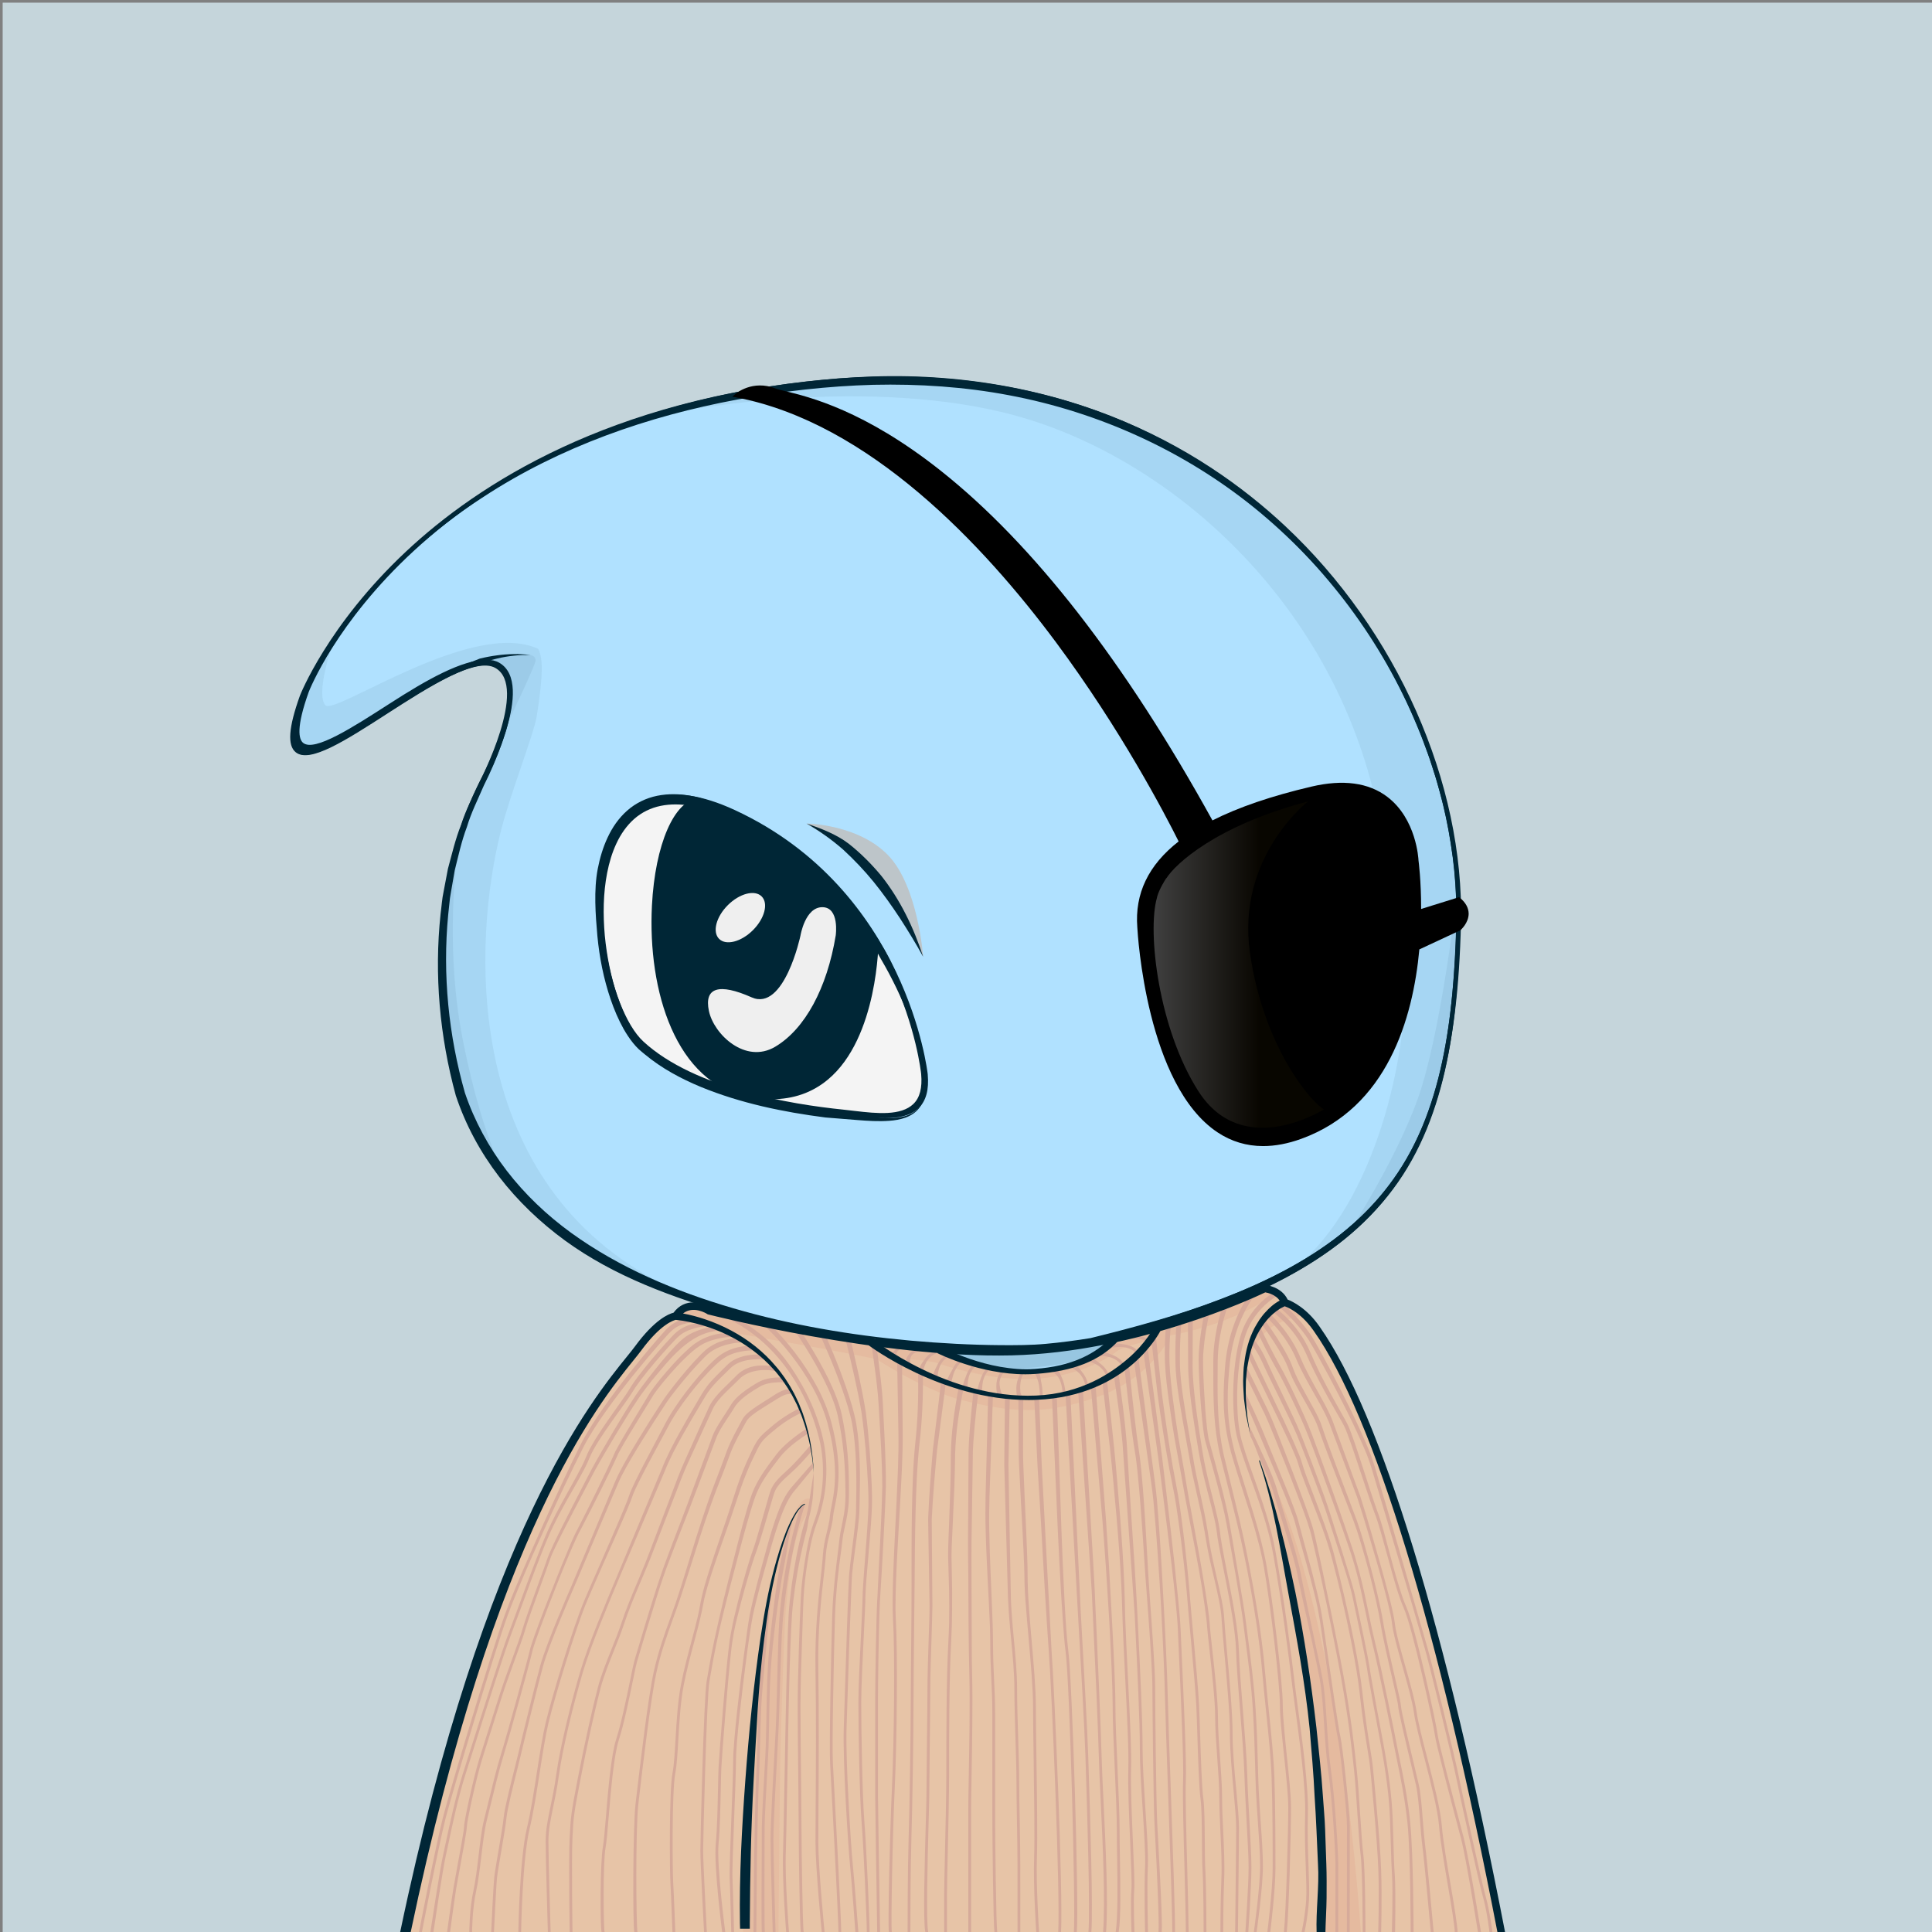 <svg xmlns="http://www.w3.org/2000/svg" xmlns:xlink="http://www.w3.org/1999/xlink" version="1.2" viewBox="0 0 520 520" fill="none">
<rect x="0" y="0" width="520" height="520" fill="#808080" stroke="none"/>
<!-- Background / Blue --> <path d="M520.47 0.72H0.72V520.47H520.47V0.72Z" fill="#C5D5DB"/>


<!-- Type / Blue Body --> <path d="M399.34 519.56L115.79 518.97C115.53 518.97 115.28 518.85 115.12 518.65C114.96 518.45 114.89 518.18 114.95 517.93C146.9 372.14 188.1 351.75 189.84 350.95C189.94 350.9 190.06 350.87 190.17 350.87L337.22 346.77C337.3 346.76 337.43 346.78 337.52 346.82C338.16 347.04 353.31 352.7 367.93 393.63C383.16 436.26 397.96 500.19 400.2 518.6C400.23 518.85 400.15 519.09 399.99 519.27C399.82 519.45 399.58 519.56 399.34 519.56ZM116.85 517.26L398.36 517.84C395.76 498.32 381.24 436.01 366.31 394.2C352.74 356.21 338.58 349.15 337.08 348.49L190.41 352.58C187.69 354.04 147.59 377.75 116.85 517.26Z" fill="#002636"/>
<path d="M399.34 518.7C397 499.37 381.76 434.92 367.12 393.91C352.47 352.9 337.24 347.63 337.24 347.63L190.19 351.73C190.19 351.73 148.01 371.06 115.79 518.11L399.34 518.7Z" fill="#B0E1FF"/>
<path d="M397.72 507.23C397.06 503.42 396.32 499.64 395.57 495.85C394.04 488.28 392.42 480.73 390.66 473.21C387.12 458.18 383.29 443.22 379.1 428.35C376.94 420.93 374.75 413.52 372.36 406.17C370.01 398.81 367.49 391.49 364.57 384.29C361.64 377.11 358.29 370.06 354.07 363.47C351.98 360.17 349.63 357.02 347.01 354.08C345.68 352.62 344.3 351.21 342.76 349.94C341.2 348.65 339.69 347.48 337.59 346.58C337.49 346.54 337.38 346.51 337.26 346.52H337.2C312.69 347.2 288.19 348.19 263.69 349.02C251.44 349.47 239.19 349.88 226.93 350.24C214.68 350.61 202.43 351.04 190.17 351.29H190.15C190.1 351.29 190.05 351.3 190 351.33C188.22 352.29 186.66 353.44 185.14 354.68L182.91 356.58C182.2 357.24 181.52 357.94 180.82 358.62C180.14 359.31 179.41 359.97 178.77 360.69L176.85 362.88L174.93 365.07C174.31 365.82 173.74 366.6 173.14 367.36C171.97 368.91 170.75 370.42 169.62 371.99L166.37 376.81L164.74 379.22C164.22 380.04 163.74 380.88 163.24 381.71L160.27 386.71C152.59 400.18 146.31 414.38 140.61 428.77C139.21 432.38 137.97 436.05 136.64 439.68L134.67 445.14L133.69 447.87L132.81 450.64L129.31 461.71C128.14 465.4 126.95 469.08 125.97 472.83L122.88 484.02C121.88 487.76 120.77 491.47 119.93 495.25L114.55 517.84C114.53 517.93 114.52 518.03 114.52 518.12C114.52 518.8 115.07 519.36 115.75 519.37H115.78C132.24 519.07 151.62 519.35 186.94 519.57C210.64 519.72 234.41 519.65 258.04 519.48L399.43 518.78C399.03 514.84 398.39 511.02 397.72 507.23ZM257.08 517.33C233.46 517.06 209.96 517.07 186.41 516.94C163.39 516.82 140.4 516.83 117.37 516.85L122.26 495.83C123.08 492.06 124.16 488.35 125.14 484.62L128.11 473.43C129.04 469.68 130.19 466 131.32 462.31L134.68 451.24L135.52 448.47L136.47 445.74L138.37 440.28C139.65 436.64 140.86 432.98 142.21 429.37C147.71 414.97 154.06 401.17 161.61 387.72L164.52 382.73C165.01 381.9 165.48 381.06 165.99 380.24L171.09 373.37C172.2 371.8 174.06 369.75 175.21 368.21C175.8 367.45 176.36 366.66 176.97 365.92L178.86 363.74L180.75 361.56C181.39 360.84 182.09 360.19 182.76 359.5C183.44 358.83 184.11 358.13 184.8 357.47L186.97 355.59C188.43 354.37 190.55 353.68 192.16 352.79L192.89 352.47C205.14 352.04 214.75 351.48 227 351.16C239.25 350.84 251.51 350.56 263.77 350.33C288.2 349.8 312.7 349.17 337.12 348.49C338.54 349.13 340.03 350.5 341.37 351.65C342.8 352.84 344.12 354.2 345.38 355.6C347.87 358.43 350.14 361.5 352.17 364.72C356.29 371.13 359.66 378.05 362.58 385.13C365.5 392.22 368.05 399.48 370.44 406.81C372.87 414.12 375.1 421.5 377.29 428.88C381.66 443.66 385.71 458.55 389.45 473.51C391.28 481 393.15 488.48 394.83 496.01C396.51 503.49 398.1 511.18 399.28 518.61L257.08 517.33Z" fill="#002636"/>
<path opacity="0.06" d="M185.38 357.16C185.38 357.16 224.37 377.66 278.59 377.01C278.59 377.01 308.94 378.99 341.45 351.73C341.45 351.73 339.4 349.62 337.08 348.49C334.74 347.36 197.65 350.87 193.25 352.24C188.85 353.62 185.38 357.16 185.38 357.16Z" fill="#002636"/>
<path opacity="0.09" d="M200.36 354.58C200.36 354.58 246.35 372.25 281.94 367.65C317.53 363.05 334.95 348.77 334.95 348.77L298.88 359.42L281.69 363.78L257.46 363.02L234.73 360.88L200.36 354.58Z" fill="#002636"/>
<path d="M81.22 187.89C81.22 187.89 109.73 113.29 222.61 103.14C335.49 92.99 394.07 182.82 392.51 248.82C390.95 314.82 372.2 342.17 293.7 361.3C293.7 361.3 284.52 362.86 277.49 363.16C270.46 363.45 150.95 366.97 124.58 296.67C124.58 296.67 108.96 251.56 129.66 210.94C129.66 210.94 143.71 184.46 134.14 178.99C120.69 171.31 66.38 229.29 81.22 187.89Z" fill="#B0E1FF"/>
<path d="M81.1 187.84C83.5 182.13 86.65 176.79 90.11 171.67C93.58 166.56 97.42 161.7 101.57 157.13C109.91 148.02 119.34 139.89 129.62 133.02C134.72 129.51 140.12 126.49 145.57 123.56C151.09 120.77 156.7 118.14 162.48 115.91C174 111.39 185.96 107.96 198.11 105.58C210.27 103.25 222.59 101.76 235 101.33C247.4 100.91 259.86 101.85 272.06 104.2C284.25 106.56 296.19 110.33 307.42 115.66C318.65 120.95 329.2 127.67 338.75 135.58C357.79 151.48 372.74 172.1 382.19 194.95C383.42 197.79 384.4 200.72 385.48 203.62C386.39 206.58 387.44 209.49 388.17 212.5C389.85 218.45 391.02 224.54 391.91 230.66C392.76 236.79 393.05 242.99 392.99 249.18C392.85 255.35 392.55 261.53 392.01 267.69C390.91 279.98 388.73 292.33 384.02 303.87C381.66 309.62 378.65 315.13 374.9 320.11C371.17 325.11 366.76 329.58 361.92 333.5C352.2 341.33 340.96 346.99 329.43 351.47C317.89 356.02 290.25 365.55 269.44 363.52C261.26 363.49 253.09 363.08 244.94 362.39C228.65 360.97 212.42 358.33 196.65 353.77C180.94 349.16 165.5 343.64 152.11 333.92C145.45 329.05 139.39 323.3 134.35 316.73C129.31 310.15 125.32 302.81 122.68 294.87C118.34 278.98 116.84 262.37 118.58 246.01C118.86 243.97 118.96 241.92 119.41 239.9L120.56 233.84C121.64 229.87 122.56 225.86 124.09 222.04C125.33 218.12 127.26 214.46 128.94 210.72C130.81 207.14 132.47 203.44 133.88 199.65C135.25 195.86 136.43 191.95 136.74 187.98C136.88 186.01 136.75 183.98 135.98 182.24C135.21 180.51 133.59 179.21 131.68 179.06C129.76 178.88 127.77 179.37 125.88 180C123.98 180.64 122.13 181.47 120.32 182.38C116.7 184.2 113.2 186.28 109.75 188.44C102.83 192.71 96.16 197.44 88.84 201.1C86.99 201.97 85.1 202.81 83.03 203.1C82.02 203.22 80.87 203.22 79.97 202.55C79.05 201.91 78.71 200.79 78.6 199.77C78.39 197.69 78.84 195.66 79.31 193.68C79.77 191.71 80.41 189.77 81.1 187.84ZM81.34 187.93C80.67 189.85 80.04 191.78 79.56 193.75C79.1 195.71 78.68 197.74 78.9 199.73C79.01 200.7 79.35 201.71 80.15 202.26C80.92 202.84 81.99 202.85 82.96 202.73C84.94 202.44 86.82 201.6 88.64 200.73C95.88 197.05 102.53 192.28 109.43 187.96C112.88 185.79 116.34 183.63 119.98 181.74C121.8 180.8 123.66 179.93 125.6 179.24C127.54 178.56 129.59 178 131.75 178.17C133.95 178.29 135.97 179.85 136.86 181.82C137.77 183.8 137.92 185.98 137.81 188.05C137.55 192.22 136.4 196.21 135.07 200.09C133.7 203.96 132.08 207.73 130.24 211.4C128.65 215.11 126.81 218.72 125.66 222.6C124.22 226.38 123.38 230.34 122.39 234.25L121.36 240.21C121.16 241.2 121.04 242.2 120.95 243.21L120.63 246.22C119.08 262.28 120.73 278.67 125.13 294.14C127.66 301.62 131.54 308.8 136.41 315.13C141.29 321.47 147.17 327.05 153.67 331.78C166.72 341.23 181.83 347.59 197.33 352.11C212.86 356.65 228.93 359.35 245.08 360.83C253.16 361.55 261.27 361.99 269.37 362.05C273.43 362.07 277.47 362.07 281.46 361.7C285.47 361.34 289.5 360.8 293.48 360.16L293.4 360.18C305.34 357.25 317.23 354.02 328.69 349.61C340.15 345.27 351.27 339.8 360.86 332.21C365.64 328.42 369.99 324.08 373.69 319.22C377.41 314.38 380.4 308.99 382.76 303.35C387.47 292.03 389.72 279.81 390.89 267.59C391.47 261.47 391.81 255.32 391.99 249.16C392.09 243.02 391.84 236.87 391.04 230.77C390.18 224.69 389.12 218.61 387.39 212.71C386.65 209.72 385.59 206.83 384.68 203.9C383.6 201.02 382.6 198.11 381.37 195.29C371.93 172.57 356.78 152.28 337.75 136.79C318.68 121.32 295.71 110.92 271.64 106.39C259.6 104.1 247.31 103.3 235.06 103.57C222.81 103.91 210.56 105.3 198.49 107.53C174.39 111.99 150.73 120.25 130.1 133.75C119.76 140.42 110.24 148.38 101.92 157.45C97.76 161.99 93.9 166.81 90.41 171.88C86.93 176.95 83.75 182.28 81.34 187.93Z" fill="#002636"/>
<path opacity="0.06" d="M88.84 175.45C88.84 175.45 85.13 186.91 87.55 189.81C89.97 192.71 127.09 166.41 144.84 174.64C144.84 174.64 145.72 175.93 145.81 179.32C145.89 182.47 145.25 188.03 144.44 192.88C143.63 197.72 137.34 213.68 134.84 223.54C127.26 253.39 124.35 316.33 176.15 344.41L170.34 342.8L151.78 332.79L134.84 315.04L125.8 300.19L122.73 289.38L119.34 273.56L119.02 259.52L119.83 242.9L122.25 230.31L125.96 218.69L130.32 209.17L134.19 201.59L136.21 194.65L137.81 188.06L136.85 182.71L134.51 179.4L127.65 178.75L123.53 180.44L112 186.18L99.65 194.01L94.57 197.08L86.9 201.36L81.82 202.09L79.88 200.07C79.88 200.07 79.07 195.39 79.32 195.23C79.57 195.07 81.66 187.24 81.66 187.24C81.66 187.24 84.65 181.91 84.81 181.67C84.97 181.43 88.84 175.45 88.84 175.45Z" fill="#002636"/>
<path opacity="0.06" d="M127.65 178.76L131.93 177.07L137.3 176.24L142.82 176.31C142.82 176.31 144.2 176.48 144.14 177.82C144.08 179.15 136.94 193.98 136.94 193.98L137.42 188.84L136.88 183.15L134.52 179.42L130.92 177.96L127.65 178.76Z" fill="#002636"/>
<path d="M129.14 177.26C130.64 176.89 132.15 176.6 133.67 176.4C135.19 176.19 136.72 176.07 138.25 176.05C139.78 176 141.3 176.13 142.81 176.3C141.29 176.28 139.78 176.3 138.27 176.48C136.77 176.64 135.28 176.89 133.82 177.24C132.36 177.58 130.91 177.99 129.5 178.49C128.1 178.98 124.43 180.25 124.22 179.83C124.01 179.41 123.29 179.53 129.14 177.26Z" fill="#002636"/>
<path opacity="0.06" d="M392.23 239.84C392.23 239.84 387.94 278.32 381.48 296.08C375.02 313.84 361.9 333.5 361.9 333.5L368.34 326.5L375.6 318.59L381.41 308.1L385.93 296.8L389 286.15L390.78 274.21L391.75 261.14L392.56 247.58L392.23 239.84Z" fill="#002636"/>
<path opacity="0.06" d="M124.08 222.05C124.08 222.05 118.78 250.73 124.59 280.02C130.4 309.31 137.66 319.72 137.66 319.72L131.73 311.37L125.8 300.19L121.32 286.43L119.38 271.54L119.02 254.96L119.83 242.9L124.08 222.05Z" fill="#002636"/>
<path d="M199.14 516.66L199.13 519.65L116.44 519.37L118.32 513.06L181.39 512.97L199.14 516.66Z" fill="#B0E1FF"/>
<path opacity="0.06" d="M133.67 454.57C136.39 449.53 125.3 503.75 128.2 519.4L116.44 519.38C116.44 519.37 130.95 459.61 133.67 454.57Z" fill="#002636"/>
<path d="M399.24 518.61L399.34 519.56L356.71 519.49L356.75 518.3L356.76 517.98L399.24 518.61Z" fill="#B0E1FF"/>
<path opacity="0.06" d="M339.09 392.12C339.09 392.12 346.08 401.06 352.37 423.33C358.66 445.6 364.63 499.98 365.6 516.93L365.63 519.53L356.66 519.48L355.92 515.88V507.65L355.44 488.69L354.15 470.54L351.97 450.45L348.34 430.12L344.87 413.58L341.8 400.83L339.09 392.12Z" fill="#002636"/>
<path d="M352.49 464.23C353 470.32 353.55 476.41 353.83 482.52C354.25 488.62 354.46 494.73 354.74 500.83C355.11 506.61 354.14 513.38 354.37 519.18L356.73 519.48C356.77 516.73 357.03 512.62 357.05 509.87C357.07 506.8 357.09 503.73 356.98 500.67L356.66 491.47C356.56 488.4 356.25 485.35 356.05 482.29C355.64 476.17 354.95 470.07 354.31 463.97C352.89 451.78 351.08 439.64 348.66 427.61C346.15 415.61 343.26 403.66 339.08 392.12C339.06 392.07 339 392.04 338.94 392.06C338.89 392.08 338.86 392.14 338.88 392.2C342.79 403.8 344.53 415.8 346.76 427.81C348.99 439.84 351.28 452.07 352.49 464.23Z" fill="#002636"/>
<path d="M201.84 516.99V519.65L354.39 519.49L354.34 517.85L223.06 514.56L201.84 516.99Z" fill="#B0E1FF"/>
<path opacity="0.06" d="M217.28 403.99C217.28 403.99 220.88 402.54 219.59 410.93C218.3 419.32 213.84 493.52 215.13 519.66H201.84L200.87 495.49L204.42 449.66L207.08 431.83L209.08 421L212.41 411.97L213.73 408.71L215.34 405.39L217.28 403.99Z" fill="#002636"/>
<path d="M201.81 518.11C201.81 517.62 201.8 517.13 201.81 516.64C201.89 503.85 202.12 491.05 202.84 478.26C203.59 465.48 204.06 452.7 205.71 440.01C206.52 433.66 207.49 427.33 209.03 421.12C209.8 418.02 210.66 414.93 211.76 411.93C212.3 410.43 212.93 408.96 213.66 407.54C214.03 406.84 214.43 406.14 214.9 405.51C215.36 404.89 215.91 404.23 216.58 403.96L216.62 403.94C216.67 403.92 216.7 403.86 216.68 403.81C216.66 403.76 216.6 403.73 216.55 403.75C215.7 404.06 215.2 404.72 214.69 405.35C214.19 405.99 213.77 406.68 213.38 407.39C212.61 408.81 211.94 410.28 211.37 411.78C210.21 414.78 209.27 417.86 208.43 420.96C206.75 427.16 205.64 433.52 204.69 439.86C202.83 452.57 201.56 465.35 200.61 478.15C199.67 490.95 198.97 503.79 199.16 516.65C199.17 517.13 199.19 517.62 199.2 518.11H201.81Z" fill="#002636"/>
<path opacity="0.06" d="M391.35 227.25L385.48 203.62L376.1 182.47L362.54 161.41L344.92 142.87L330.59 129.7L307.41 115.66L286.29 108.64L269.59 104.77L258.21 103.32L241.27 102.11L225.05 102.59L198.11 105.59L183.9 110.58C183.9 110.58 234.25 100.9 273.95 112.03C313.65 123.17 356.01 159.32 369.45 212.17C369.45 212.17 377.37 242.39 378.12 263.04C378.87 283.69 370.33 323.76 348.51 341.27L357.47 336.19L368.36 326.51L376.35 317.31L382.16 306.42L386.76 292.62L389.42 284.63L392.01 267.7L392.09 242.75L391.35 227.25Z" fill="#002636"/>
<path d="M345.88 141.56C323.42 120.53 283.79 96.62 222.63 102.13C164.14 107.39 128.68 130.24 109.23 148.49C88.13 168.28 80.77 187.11 80.7 187.3V187.31C77.65 195.83 77.3 200.65 79.62 202.49C83.41 205.5 93.08 199.27 104.27 192.05C115.6 184.75 128.09 176.78 133.34 179.79C142.26 184.89 129.3 210.01 129.16 210.27C108.57 250.67 123.89 296.05 124.05 296.52C147.52 359.12 244.02 363.55 270.82 363.55C274.57 363.55 276.96 363.46 277.59 363.44C284.58 363.15 293.79 361.6 293.92 361.57C369.4 344.18 391.58 317.82 393.22 248.47C394.12 210.7 375.98 169.74 345.88 141.56ZM391.94 248.44C391.09 284.36 385.18 305.63 371.54 321.86C357.31 338.79 333.28 350.65 293.67 360.3C293.58 360.32 284.45 361.86 277.54 362.15C272.42 362.37 151.7 366.56 125.27 296.09C125.11 295.64 109.97 250.78 130.31 210.87C130.89 209.78 144.35 184.08 134.36 178.37C133.4 177.82 132.28 177.58 131.01 177.58C124.37 177.58 115 182.85 104.76 189.45C94.88 195.81 84.66 202.39 81.61 199.96C80.39 198.99 79.66 195.82 83.1 186.23C83.52 185.15 111.84 113.4 222.76 103.42C283.47 97.96 322.74 121.66 345.02 142.51C374.84 170.44 392.82 211.03 391.94 248.44Z" fill="#002636"/>


<!-- Eyes / Eye Patch --> <path d="M392.93 241.64L392.72 241.47L382.5 244.65C382.51 236.97 381.81 231.73 381.79 231.57C381.77 231.12 381.22 220.41 373.38 214.46C368.35 210.64 361.49 209.72 353 211.71C342.24 214.23 333.36 217.26 326.33 220.81C302.8 178.18 278.2 146.51 253.18 126.68C232.67 110.42 217.75 106.82 211.38 105.28C210.18 104.99 209.31 104.78 208.81 104.58C202.55 102.1 198.07 105.91 197.88 106.08L197.1 106.76L198.11 106.95C233.87 113.75 264.7 146.59 284.27 172.94C301.65 196.35 313.45 218.9 317.23 226.47C309.07 232.84 305.4 240.52 306.11 249.62C306.21 251.45 308.57 292.09 327.73 304.79C331.43 307.24 335.52 308.47 339.97 308.47C343.21 308.47 346.64 307.82 350.23 306.52C373.41 298.12 380.3 274.13 382.02 255.53L392.98 250.42L393.09 250.35C393.18 250.27 395.31 248.41 395.29 245.87C395.26 244.33 394.47 242.91 392.93 241.64Z" fill="black"/>
<g style="mix-blend-mode:lighten">
<path d="M217.1 221.65C217.1 221.65 230.86 221.79 238.99 230.14C247.11 238.5 248.47 257.51 248.47 257.51L240.12 240.85L230.97 230.41L217.1 221.65Z" fill="#BDC5C9"/>
</g>
<path d="M248.47 257.52C246.52 253.94 244.39 250.5 242.21 247.12C239.99 243.76 237.67 240.48 235.15 237.37C232.62 234.27 229.86 231.37 226.92 228.66C223.9 226.03 220.66 223.69 217.1 221.66C220.96 222.97 225.13 224.56 228.41 227.07C231.65 229.62 234.57 232.56 237.2 235.72C242.3 242.15 245.95 249.75 248.47 257.52Z" fill="#002636"/>
<path d="M249.05 289.2C249.05 289.2 244.08 240.2 197.48 218.61C150.88 197.02 157.63 266.97 172.79 280.86C187.95 294.75 217.1 298.31 226.94 299.31C236.78 300.31 250.31 303.49 249.05 289.2Z" fill="#F4F4F4"/>
<path d="M238.18 300.96C235.49 300.96 232.62 300.62 229.9 300.29C228.87 300.17 227.85 300.05 226.87 299.95C195.07 296.72 179.67 288.05 172.35 281.34C162.44 272.26 155.43 238.25 166.22 222.06C170.55 215.56 179.54 209.58 197.76 218.02C244.16 239.52 249.65 288.64 249.7 289.14V289.15C250.07 293.31 249.26 296.3 247.23 298.26C245.07 300.35 241.79 300.96 238.18 300.96ZM181.75 215.19C175.55 215.19 170.66 217.73 167.29 222.78C157.14 238.01 163.65 271.62 173.22 280.38C186.91 292.93 212.79 297.22 227 298.66C227.99 298.76 229.01 298.88 230.05 299.01C236.12 299.73 242.53 300.34 245.85 297.12C247.58 295.44 248.26 292.81 247.93 289.06C247.86 288.39 242.83 240.35 197.2 219.21C191.42 216.52 186.25 215.19 181.75 215.19Z" fill="#002636"/>
<path d="M235.95 253.14C235.95 253.14 236.09 301.14 201.64 294.78C167.19 288.42 172.22 216.65 188.01 215.39C188.02 215.39 215.78 223.38 235.95 253.14Z" fill="#002636"/>
<path d="M207.66 295.86C205.71 295.86 203.67 295.66 201.56 295.27C181.89 291.64 174.29 266.77 175.47 243.73C176.32 227.27 181.46 215.4 187.98 214.88L188.07 214.87L188.16 214.9C188.44 214.98 216.33 223.29 236.37 252.85L236.46 252.98V253.13C236.46 253.39 236.38 279.26 222.84 290.56C218.62 294.09 213.53 295.86 207.66 295.86ZM187.97 215.9C182.1 216.48 177.28 228.18 176.47 243.79C175.31 266.39 182.67 290.77 201.74 294.29C209.94 295.8 216.82 294.29 222.2 289.8C234.84 279.24 235.43 255.42 235.45 253.29C216.17 224.95 189.69 216.43 187.97 215.9Z" fill="#002636"/>
<path d="M215.44 251.85C215.44 251.85 211.1 272.34 202.31 268.44C193.52 264.54 189.48 265.78 190.8 272.09C192.12 278.4 200.63 286.49 208.65 281.73C216.66 276.97 222.6 265.98 224.94 251.76C224.94 251.76 226.01 244.19 221.34 244.17C216.68 244.15 215.44 251.85 215.44 251.85Z" fill="#EFEFEF"/>
<path d="M202.641 250.368C205.808 247.217 206.869 243.149 205.011 241.281C203.153 239.413 199.08 240.454 195.912 243.605C192.745 246.757 191.683 250.825 193.541 252.693C195.399 254.56 199.473 253.52 202.641 250.368Z" fill="#EFEFEF"/>
<path d="M249.05 290.2C248.33 284.51 246.66 278.99 244.65 273.66C242.55 268.35 240.08 263.21 237.22 258.32C231.79 248.38 224.54 239.41 215.79 232.23C211.41 228.64 206.68 225.49 201.68 222.83C196.67 220.2 191.48 217.82 185.99 216.89C183.26 216.41 180.47 216.36 177.82 216.9C175.17 217.44 172.69 218.65 170.67 220.44C168.65 222.23 167.07 224.52 165.91 227.02C164.73 229.52 163.95 232.21 163.41 234.96C162.34 240.46 162.29 246.17 162.78 251.79C163.32 257.41 164.43 263 166.24 268.33C167.15 270.99 168.24 273.59 169.61 276.02C170.3 277.23 171.05 278.39 171.91 279.44C172.33 279.97 172.79 280.47 173.27 280.93C173.75 281.39 174.33 281.83 174.86 282.28C179.16 285.85 184.18 288.55 189.39 290.72C199.87 295.02 211.13 297.35 222.4 298.8L230.89 300.05C233.71 300.49 236.53 300.93 239.35 300.94C240.76 300.93 242.17 300.79 243.52 300.42C244.86 300.03 246.16 299.38 247.1 298.31C248.05 297.26 248.63 295.9 248.88 294.5C249.15 293.07 249.15 291.63 249.05 290.2ZM249.05 290.2C249.17 291.62 249.18 293.07 248.94 294.48C248.71 295.89 248.19 297.29 247.25 298.41C246.34 299.54 245.04 300.34 243.67 300.83C242.29 301.31 240.84 301.56 239.39 301.66C236.49 301.88 233.59 301.69 230.73 301.46L222.16 300.77C210.76 299.3 199.37 296.95 188.63 292.55C183.29 290.33 178.1 287.56 173.58 283.8C173.02 283.32 172.44 282.89 171.89 282.37C171.34 281.84 170.83 281.28 170.36 280.69C169.42 279.52 168.61 278.27 167.87 276.99C166.43 274.42 165.29 271.72 164.35 268.96C162.47 263.45 161.34 257.73 160.79 251.95C160.28 246.18 159.78 239.58 160.89 233.82C161.45 230.95 162.28 228.1 163.54 225.42C164.79 222.73 166.51 220.2 168.79 218.19C171.06 216.17 173.9 214.79 176.86 214.19C179.82 213.59 182.86 213.66 185.77 214.17C191.62 215.17 197.53 218.37 202.63 221.05C207.74 223.76 212.59 226.99 217.07 230.67C226.04 238.02 233.43 247.21 239 257.34C240.32 259.91 241.49 262.56 242.58 265.23C243.63 267.92 244.57 270.65 245.39 273.4C246.22 276.15 246.94 278.94 247.55 281.74C247.87 283.14 248.15 284.54 248.41 285.95C248.66 287.37 248.89 288.78 249.05 290.2Z" fill="#002636"/>
<path opacity="0.25" d="M336.44 256.53C332.69 230.63 352.07 215.7 352.07 215.7C327.43 222.18 316.35 232.53 313.94 236.38C313.9 236.33 313.73 236.63 313.73 236.63C313.73 236.63 312.13 239.07 311.48 241.23C311.44 241.37 311.41 241.49 311.4 241.61C308.74 250.77 311.82 276.94 322.55 293.7C334.57 312.48 356.34 298.58 356.34 298.58C353.33 297.07 340.19 282.43 336.44 256.53Z" fill="url(#paintEyes0_linear_3_836)"/>
<defs>
<linearGradient id="paintEyes0_linear_3_836" x1="310.495" y1="259.616" x2="356.335" y2="259.616" gradientUnits="userSpaceOnUse">
<stop stop-color="white"/>
<stop offset="0.626" stop-color="#201600"/>
</linearGradient>
</defs>


<!-- Body / Sweater Beige --> <path d="M274.03 363.74C273.43 363.76 272.84 363.79 272.24 363.81C271.76 363.82 271.27 363.83 270.78 363.84C271.68 363.87 272.25 363.89 272.25 363.89L274.03 363.74Z" fill="#E7C4A7"/>
<path d="M354.27 357.52C350.33 351.89 345.82 350.57 345.82 350.57C344.51 347.19 340.38 346.82 340.38 346.82C340.38 346.82 315.62 359.05 285.81 362.78L286.98 362.68L300.76 360.29C297.07 363.74 292.73 368.24 278.66 368.81C265.86 369.33 252.74 363.31 252.74 363.31C252.74 363.31 255.41 363.45 257.49 363.52C225.25 361.68 190.89 352.83 190.89 352.83C190.89 352.83 185.26 349.17 181.88 354.24C181.88 354.24 177.94 354.52 171.74 362.97C165.54 371.42 134.29 401.83 109.52 520.08H404.03C379.24 391.68 358.21 363.15 354.27 357.52Z" fill="#E7C4A7"/>
<path opacity="0.35" d="M212.83 409.56C212.83 409.56 207.76 421.81 206.78 430.82C205.8 439.83 203.26 453.06 202.98 459.82C202.7 466.58 201.57 478.97 201.57 483.47C201.57 487.97 200 520.1 200 520.1L209.53 520.08C209.53 520.08 209.88 477.99 210.02 472.92C210.16 467.85 211.01 437.16 211.57 432.52C212.13 427.87 212.84 414.08 216.78 408.17C220.72 402.24 215.93 400.69 212.83 409.56Z" fill="#E2AD96"/>
<path opacity="0.4" d="M194.91 358.27C194.91 358.27 213.68 361.65 218.19 362.4C222.7 363.15 235.83 365.78 235.83 365.78C235.83 365.78 249 374.27 258.54 376.74C271.96 380.21 281.53 380.92 295.33 375.99C310.48 370.58 315.04 359.4 315.04 359.4C315.04 359.4 331.56 356.77 343.2 348.14L340.81 346.5L316.88 355.93L311.95 357.76L308.57 362.69L299 370.29L291.12 373.95L284.36 375.78L277.18 376.34L269.3 375.78L262.12 374.23L255.36 372.4L247.76 369.3L239.17 364.51L233.82 360.85C233.82 360.85 206.79 356.63 206.23 356.49C205.67 356.35 187.37 351.14 187.37 351.14L182.87 352.69L182.59 354.38L194.91 358.27Z" fill="#E2AD96"/>
<path opacity="0.45" d="M339.44 393.56C339.44 393.56 344.7 399.57 351.45 424.34C358.21 449.12 363.64 482.9 366.27 520.07L356.27 520.09C356.27 520.09 356.15 496.98 355.59 488.25C355.03 479.52 352.49 455.59 350.8 446.58C349.11 437.57 345.45 418.99 345.45 418.99C345.45 418.99 340.76 397.4 339.44 393.56Z" fill="#E2AD96"/>
<path opacity="0.4" d="M240.43 365.59C240.43 365.59 249.91 366.06 252.07 366.81C254.23 367.56 267.84 372.07 279.66 371.03C291.49 370 298.71 365.21 300.59 363.71C302.47 362.21 307.25 361.55 308.94 360.71C310.63 359.87 310.25 357.8 310.25 357.8L299.64 360.9L294.48 365.31L283.03 368.69C283.03 368.69 274.02 369.16 273.74 369.16C273.46 369.16 267.5 368.39 267.08 368.41C266.66 368.43 259.01 365.59 259.01 365.59L254.22 363.24L243.15 362.49L237.05 361.93L237.43 363.34L240.43 365.59Z" fill="#E2AD96"/>
<path opacity="0.4" d="M335.73 367.61C335.73 367.61 337.49 359.16 344.04 356.21C350.59 353.25 352.35 354.24 352.35 354.24L346.3 350.86L343.48 352.2L338.69 356.85L336.37 362.34L335.73 367.61Z" fill="#E2AD96"/>
<path d="M254.59 372.06L254.32 372.02L253.58 371.92L253.31 371.88L251.07 390.31C250.54 396.49 250.06 402.63 249.81 408.85L250.11 427.4L250.19 432.03C250.19 433.31 250.16 434.6 250.12 435.89C250.07 437.5 250.01 439.35 249.95 441.26C249.8 445.88 249.63 451.11 249.63 454.19C249.63 457.25 249.55 464.6 249.47 471.09C249.41 476.54 249.35 481.68 249.35 483.48C249.35 484.47 249.28 487.13 249.18 490.48C248.9 500.54 248.41 517.3 249.06 520.08H249.84C249.22 517.39 249.66 500.53 249.94 490.51C250.03 487.15 250.11 484.49 250.11 483.49C250.11 481.7 250.17 476.55 250.23 471.11C250.3 464.62 250.39 457.27 250.39 454.21C250.39 451.15 250.56 445.92 250.71 441.31C250.82 437.86 250.93 434.59 250.95 432.64C250.95 432.45 250.96 432.25 250.96 432.06L250.92 427.42L250.78 408.89C251.08 402.76 251.62 396.58 252.2 390.45L254.59 372.06Z" fill="#D6AA9A"/>
<path d="M246.35 388.42C245.7 394.7 245.57 400.97 245.44 407.25C245.33 413.52 245.35 419.79 245.35 426.06L245.32 434.42C245.31 435.88 245.29 437.4 245.28 438.94C245.21 446.48 245.12 455.02 245.12 458.97C245.12 466.39 244.84 485.78 244.56 494.72C244.29 503.3 244.28 517.35 244.28 520.07H245.03C245.03 517.34 245.04 503.31 245.31 494.74C245.59 485.8 245.87 466.39 245.87 458.97C245.87 455.03 245.95 446.48 246.03 438.95C246.06 436.18 246.08 433.48 246.11 431.09L246.17 426.06C246.23 419.79 246.25 413.53 246.42 407.27C246.6 401.02 246.79 394.74 247.48 388.55C248.21 382.29 248.49 376 248.4 369.69L247.1 369.73C247.24 375.96 247.02 382.23 246.35 388.42Z" fill="#D6AA9A"/>
<path d="M241.47 366.36L241.81 385.53C241.93 391.91 241.56 398.29 241.28 404.68C240.98 411.07 240.63 417.46 240.41 423.86C240.34 426.08 240.27 428.31 240.26 430.53C240.26 430.6 240.26 430.67 240.26 430.74C240.26 430.89 240.26 431.05 240.26 431.2C240.25 432.9 240.28 434.41 240.35 435.63C240.9 445.02 240.65 468.93 240.07 481.2C239.52 492.7 238.94 517.97 239.24 520.08L240.03 520.07C239.76 518.19 240.24 493.39 240.82 481.24C241.4 468.95 241.65 445 241.1 435.59C241.06 434.88 241.03 434.06 241.02 433.17C241.04 423.69 241.76 414.23 242.26 404.74C242.59 398.35 243.03 391.96 242.96 385.54L242.79 366.33L241.47 366.36Z" fill="#D6AA9A"/>
<path d="M216.16 432.82C216.21 431.57 216.26 430.5 216.3 429.7C216.44 427.09 216.82 423.72 217.34 420.42C217.91 416.99 218.55 413.54 219.71 410.31C222.39 403.39 223.11 395.71 221.75 388.39C220.31 381.08 217.1 374.23 212.96 368.09C211.91 366.57 210.78 365.06 209.54 363.68C208.28 362.3 206.94 361 205.52 359.79C202.65 357.4 199.59 355.3 196.2 353.63L196.09 353.88L195.78 354.56L195.67 354.81C208.93 361 217.65 374.49 220.8 388.57C222.18 395.69 221.54 403.21 218.95 410.02C218.06 412.55 217.5 415.14 217.04 417.74C216.25 422.04 215.71 426.7 215.55 429.66C215.26 435.09 214.7 451.85 214.7 459.24C214.7 463.24 214.78 471.54 214.86 478.87C214.92 484.97 214.98 490.73 214.98 493.03C214.98 497.49 215.24 518.56 215.54 520.06H216.31C216.04 518.69 215.73 498.14 215.73 493.03C215.73 490.73 215.67 484.97 215.61 478.87C215.53 471.54 215.45 463.24 215.45 459.25C215.45 456.97 215.51 453.73 215.59 450.19L216.16 432.82Z" fill="#D6AA9A"/>
<path d="M224.26 407.89C224.3 407.47 224.38 407.05 224.46 406.62L224.98 404.02C225.66 400.52 225.85 396.91 225.58 393.36C225.33 389.8 224.67 386.28 223.76 382.84C222.83 379.38 221.43 376.07 219.74 372.93C216.32 366.65 211.92 361 206.79 356L206.6 356.2L206.5 356.31L205.91 356.95C210.93 361.76 215.36 367.35 218.74 373.46C220.42 376.52 221.82 379.75 222.74 383.1C223.66 386.48 224.34 389.93 224.61 393.42C224.9 396.9 224.74 400.41 224.1 403.85L223.6 406.45C223.52 406.89 223.44 407.33 223.4 407.8C223.35 408.25 223.32 408.66 223.25 409.09C222.99 410.8 222.48 412.49 222.11 414.23C221.72 415.97 221.5 417.77 221.41 419.53C221.35 420.4 221.26 421.27 221.17 422.14C221.1 422.75 221.03 423.39 220.95 424.1C220.29 430 219.28 438.92 219.49 449.68C219.7 460.57 219.6 476.76 219.53 487.48C219.51 491.11 219.49 494.05 219.49 495.85C219.49 502.83 221.16 519.89 221.18 520.07H221.94C221.92 519.9 220.25 502.8 220.25 495.86C220.25 494.06 220.27 491.12 220.29 487.49C220.36 476.77 220.46 460.57 220.25 449.67C220.04 438.96 221.04 430.08 221.71 424.19C221.78 423.57 221.84 422.99 221.9 422.45C221.92 422.31 221.93 422.16 221.95 422.02C222.03 421.3 222.1 420.63 222.15 420.04C222.16 419.89 222.18 419.75 222.19 419.6C222.3 417.83 222.52 416.13 222.91 414.42C223.29 412.71 223.81 411.02 224.1 409.23C224.17 408.79 224.21 408.32 224.26 407.89Z" fill="#D6AA9A"/>
<path d="M228.21 406.57C228.46 404.85 228.52 403.07 228.5 401.36C228.5 399.64 228.49 397.91 228.42 396.18C228.3 392.72 227.99 389.27 227.48 385.85C227.22 384.14 226.92 382.44 226.56 380.74C226.16 379.02 225.64 377.35 224.99 375.73C223.73 372.48 222.15 369.39 220.47 366.37C218.78 363.35 216.98 360.41 215.04 357.52L214.81 357.68L214.19 358.11L213.96 358.27C215.89 361.08 217.71 364 219.4 366.97C221.08 369.95 222.67 372.99 223.92 376.15C224.56 377.73 225.08 379.34 225.47 380.97C225.83 382.64 226.15 384.32 226.42 386.01C226.95 389.39 227.28 392.8 227.43 396.22C227.5 397.93 227.53 399.65 227.55 401.36C227.58 403.09 227.54 404.76 227.31 406.45C227.1 408.14 226.73 409.8 226.39 411.5C226.22 412.35 226.06 413.2 225.96 414.08C225.87 414.95 225.78 415.78 225.67 416.64C225.38 418.85 225.11 421.06 224.87 423.28C224.86 423.39 224.85 423.51 224.83 423.62C224.8 423.88 224.77 424.14 224.75 424.4C224.41 427.57 224.1 431.19 223.99 435.02C223.7 444.76 223.15 470.02 223.43 474.75C223.68 479.05 225.67 516.33 225.67 520.06H226.42C226.42 516.32 224.43 479.01 224.18 474.71C223.9 470 224.45 444.77 224.74 435.04C224.84 431.87 225.07 428.84 225.33 426.09C225.65 422.97 226.04 419.85 226.48 416.74C226.6 415.89 226.7 415.01 226.79 414.17C226.89 413.34 227.05 412.5 227.23 411.67C227.6 410 227.99 408.3 228.21 406.57Z" fill="#D6AA9A"/>
<path d="M233.03 380.11C231.99 373.49 230.46 367.03 228.95 360.55L228.68 360.62L227.95 360.8L227.68 360.87C229.24 367.31 230.82 373.78 231.9 380.29C232.8 386.83 233.32 393.47 233.65 400.08C233.72 401.73 233.78 403.39 233.75 405.03C233.72 406.68 233.62 408.33 233.52 409.99C233.31 413.3 233.05 416.61 232.8 419.92C232.64 422.13 232.45 424.33 232.32 426.54C232.23 427.91 232.17 429.02 232.17 429.7C232.17 429.88 232.17 430.1 232.16 430.35C232.15 430.93 232.12 431.51 232.1 432.09C232.02 434.12 231.88 436.98 231.73 440.12C231.41 446.73 231.04 454.23 231.04 458.13C231.04 465.44 231.34 483.41 231.89 490.26C232.46 497.44 233.3 516.6 233.3 520.08H234.05C234.05 516.59 233.21 497.39 232.64 490.2C232.09 483.37 231.8 465.43 231.8 458.13C231.8 454.25 232.17 446.76 232.49 440.16C232.72 435.38 232.93 431.26 232.93 429.7C232.93 429.66 232.93 429.6 232.93 429.55C233.03 426.38 233.37 423.18 233.62 419.99C233.9 416.68 234.19 413.37 234.43 410.05C234.54 408.39 234.65 406.73 234.7 405.05C234.74 403.37 234.7 401.71 234.64 400.04C234.35 393.37 233.89 386.75 233.03 380.11Z" fill="#D6AA9A"/>
<path d="M217.81 408.21C218.16 406.93 218.4 405.64 218.6 404.34C218.99 401.74 218.97 398.95 219.02 396.32C219.02 396.32 218.17 401.58 217.81 404.11C217.63 405.37 217.4 406.63 217.08 407.86C216.76 409.06 216.34 410.34 216.02 411.59C214.7 416.63 213.75 421.75 213.05 426.9C212.71 429.48 212.41 432.05 212.26 434.66C212.11 437.26 212.03 439.84 211.95 442.43C211.91 443.79 211.88 445.16 211.85 446.52C211.55 456.76 211.31 470.41 211.11 481.5C210.96 489.59 210.85 495.98 210.76 498.38C210.48 505.92 211.59 519.93 211.6 520.07H212.35C212.34 519.93 211.23 505.9 211.51 498.4C211.6 496 211.71 489.6 211.86 481.51C212.04 471.4 212.26 459.16 212.53 449.32C212.6 447.03 212.68 444.74 212.77 442.45C212.88 439.87 212.98 437.28 213.16 434.71C213.33 432.15 213.66 429.58 214.02 427.03C214.77 421.93 215.77 416.85 217.12 411.89C217.47 410.64 217.45 409.51 217.81 408.21Z" fill="#D6AA9A"/>
<path d="M210.98 433.16C212.04 423.65 213.79 413.93 216.67 404.83L215.35 405.78C212.55 415.03 210.98 423.44 210.01 433.05C209.52 437.87 209.47 442.67 209.31 447.48L209.19 452.75C209.17 453.54 209.15 454.33 209.13 455.09C209.01 459.42 208.91 463.17 208.8 465.14L208.59 469.09C208.17 476.68 207.4 490.81 207.4 495.01C207.4 500.02 207.97 519.87 207.98 520.07H208.74C208.73 519.88 208.16 500.01 208.16 495.01C208.16 490.84 208.94 476.72 209.35 469.14L209.56 465.19C209.67 463.21 209.77 459.46 209.89 455.12C209.91 454.53 209.92 453.93 209.94 453.32L210.14 447.51C210.33 442.71 210.44 437.9 210.98 433.16Z" fill="#D6AA9A"/>
<path d="M207.43 449.75C207.71 445.13 208.23 440.52 208.82 435.92C209.42 431.33 210.05 426.71 210.89 422.19C211.86 417.69 212.27 413.14 213.46 408.67L212.36 410.76C211.22 415.27 210.71 417.39 209.78 421.98C208.97 426.59 208.41 431.19 207.85 435.81C207.32 440.43 206.85 445.06 206.62 449.71C206.53 451.41 206.48 453.1 206.44 454.8C206.36 457.46 206.31 460.08 206.27 462.65C206.21 466.22 206.15 469.59 205.99 472.57L205.86 474.94C205.5 481.38 205.05 489.4 205.05 491.74C205.05 492.31 205.04 493.86 205.03 495.96C204.99 503.78 204.9 519.03 205.05 520.09L205.86 520.08C205.72 519.08 205.74 503.21 205.78 495.97C205.79 493.87 205.8 492.32 205.8 491.75C205.8 489.43 206.25 481.42 206.61 474.99L206.74 472.62C206.91 469.62 206.96 466.24 207.02 462.67C207.06 460.42 207.1 458.14 207.16 455.81C207.22 453.77 207.31 451.76 207.43 449.75Z" fill="#D6AA9A"/>
<path d="M205.55 450.88C206.24 443.3 206.86 435.88 207.63 428.3L206.47 431.97C205.81 439.56 205.16 443.2 204.58 450.79C204.29 454.58 204 458.41 203.98 462.21L203.78 470.93C203.7 473.83 203.63 476.39 203.55 477.62C203.37 480.52 202.99 497.97 202.99 499.61C202.99 501.09 202.81 519.89 202.81 520.07L203.56 520.06C203.56 519.88 203.74 501.09 203.74 499.61C203.74 497.98 204.12 480.56 204.3 477.67C204.41 475.92 204.52 471.54 204.63 467.29C204.64 466.73 204.66 466.17 204.67 465.62L204.79 462.25C204.86 458.44 205.2 454.68 205.55 450.88Z" fill="#D6AA9A"/>
<path d="M188.91 433.66C189 433.23 189.08 432.81 189.15 432.39C189.21 432.08 189.27 431.78 189.33 431.47C189.6 429.97 190.01 428.48 190.44 427C192.2 421.08 194.37 415.27 196.39 409.41C197.43 406.48 198.34 403.51 199.36 400.6C200.38 397.68 201.52 394.84 202.88 392.07C203.57 390.67 204.16 389.25 205.04 388.1C205.92 386.95 207.13 386 208.31 385.01C210.63 383.02 213.23 381.38 215.97 380.11L215.44 378.92C212.57 380.29 209.9 382.01 207.53 384.08C206.36 385.09 205.1 386.06 204.1 387.4C203.11 388.73 202.51 390.21 201.85 391.59C200.5 394.39 199.35 397.32 198.35 400.26C197.35 403.21 196.47 406.17 195.46 409.1C193.49 414.97 191.37 420.8 189.65 426.78C189.37 427.76 189.12 428.75 188.89 429.75C188.78 430.21 188.69 430.65 188.61 431.06C188.59 431.15 188.57 431.25 188.55 431.34C188.33 432.67 188.06 433.98 187.76 435.29C187.29 437.32 186.7 439.53 186.09 441.82C185.07 445.65 184.01 449.61 183.26 453.55C182.42 457.97 182.1 463.32 181.83 468.04C181.61 471.81 181.42 475.07 181.01 477.2C180.06 482.14 180.26 503.92 180.44 506.76C180.63 509.72 180.99 519.97 180.99 520.06H181.76C181.76 519.97 181.38 509.69 181.19 506.71C181.01 503.88 180.81 482.23 181.75 477.33C182.17 475.15 182.36 471.87 182.58 468.07C182.85 463.38 183.17 458.06 184 453.68C184.75 449.77 185.8 445.82 186.82 442C187.6 439.07 188.35 436.27 188.87 433.79C188.89 433.76 188.9 433.71 188.91 433.66Z" fill="#D6AA9A"/>
<path d="M199.77 414.65C200.54 411.82 201.31 408.99 202.17 406.2C202.6 404.81 203.04 403.41 203.57 402.08C204.12 400.76 204.79 399.48 205.55 398.26C206.31 397.03 207.15 395.85 208.02 394.68L209.35 392.94C209.81 392.35 210.23 391.78 210.7 391.27C212.62 389.19 215 387.43 217.4 385.87L217.25 385.64L217 384.55C214.51 386.21 211.83 388.21 209.78 390.47C209.26 391.04 208.82 391.65 208.38 392.23L207.06 394C206.19 395.19 205.34 396.41 204.57 397.69C203.8 398.96 203.1 400.3 202.54 401.7C201.99 403.11 201.57 404.51 201.14 405.93C200.31 408.76 199.55 411.6 198.81 414.44C196.94 421.85 194.99 429.25 193.31 436.71C191.7 443.7 190.96 448.02 190.43 451.14L190.2 452.47C189.42 456.95 188.5 495.12 188.5 498.15C188.5 501.5 189.49 519.94 189.5 520.12H190.25C190.24 519.94 189.25 501.48 189.25 498.15C189.25 495.12 190.19 456.9 190.93 452.6L191.16 451.27C191.62 448.57 192.24 444.97 193.44 439.51C195.34 431.15 197.6 422.91 199.77 414.65Z" fill="#D6AA9A"/>
<path d="M205.59 423.22C206.31 420.64 207.04 418.06 207.79 415.5C208.54 412.93 209.35 410.39 210.29 407.9C211.25 405.45 212.32 402.96 214 401.06L218.92 395.08L218.8 393.7L213.09 400.25C211.23 402.42 210.19 404.98 209.22 407.5C208.29 410.04 207.5 412.61 206.77 415.2C206.04 417.78 205.33 420.37 204.64 422.96C203.95 425.55 203.28 428.15 202.65 430.76C202.34 432.07 202.04 433.38 201.78 434.71C201.54 436.04 201.33 437.37 201.14 438.7C201.02 439.57 200.91 440.45 200.79 441.32C199.36 451.44 197.34 468.56 197.34 473.7C197.34 476.63 197.1 482.92 196.86 489.02C196.58 496.22 196.3 503.67 196.4 505.82C196.59 509.71 196.81 519.98 196.82 520.07H197.57C197.57 519.98 197.34 509.69 197.15 505.79C197.05 503.68 197.33 496.24 197.61 489.06C197.85 482.96 198.09 476.65 198.09 473.71C198.09 469.35 199.66 455.56 201 445.42C201.3 443.22 201.61 441.02 201.95 438.83C202.15 437.51 202.37 436.19 202.62 434.88C202.89 433.58 203.2 432.28 203.52 430.98C204.17 428.39 204.87 425.8 205.59 423.22Z" fill="#D6AA9A"/>
<path d="M401.69 520.06C401.68 520.01 400.99 514.32 399.86 510.39C398.72 506.39 393.36 481.81 392.55 477.76C391.68 473.39 385.46 447.72 384.09 443.1C383.76 441.97 382.94 439.14 381.85 435.36C378.98 425.39 374.06 408.35 371.22 398.93C370.34 395.87 369.52 392.76 368.23 389.81C365.36 382.91 362 376.26 358.56 369.66C356.81 366.36 355.11 363.09 353.16 359.84C351.09 356.65 348.16 353.42 345.3 350.92L344.98 351.31L344.65 351.71L344.69 351.88L344.47 351.92C347.22 354.28 350.14 357.46 352.14 360.5C354.05 363.61 355.8 366.93 357.56 370.19C361.03 376.75 364.44 383.37 367.33 390.18C368.83 393.56 369.72 397.17 370.81 400.73L373.99 411.42L380.06 431.84C380.44 433.16 380.8 434.41 381.14 435.57C382.23 439.35 383.05 442.18 383.38 443.31C384.74 447.93 390.95 473.55 391.82 477.91C392.63 481.97 398 506.59 399.15 510.6C400.25 514.47 400.88 520.02 400.89 520.07L401.69 520.06Z" fill="#D6AA9A"/>
<path d="M279.5 372.07C279.72 373.14 279.89 374.48 279.89 376.05H280.64C280.64 374.3 280.44 372.84 280.19 371.69C280.14 371.29 280.08 370.89 280 370.49C279.87 369.86 279.73 369.27 279.47 368.61L278.32 369.21C278.59 369.65 278.85 370.22 279.07 370.76C279.23 371.19 279.37 371.63 279.5 372.07Z" fill="#D6AA9A"/>
<path d="M284.46 370.21C284.74 370.52 284.96 370.88 285.17 371.25C285.59 372.17 285.94 373.44 286.03 375.18L286.78 375.14C286.68 373.18 286.26 371.77 285.77 370.75C285.63 370.37 285.46 369.99 285.24 369.63C285.06 369.35 284.87 369.07 284.63 368.81C284.38 368.54 284.17 368.32 283.75 368.08L283.64 368.33L283.34 369.02L283.23 369.27C283.6 369.4 284.11 369.8 284.46 370.21Z" fill="#D6AA9A"/>
<path d="M289.81 369.03C290.16 369.3 290.48 369.61 290.78 369.93C291.49 370.85 292.1 372.06 292.14 373.56L292.89 373.54C292.85 371.69 292.06 370.25 291.19 369.21C290.97 368.9 290.74 368.59 290.48 368.3C290.03 367.81 289.57 367.38 288.98 366.97L288.57 367.72L288.49 367.87L288.36 368.11C288.83 368.35 289.36 368.68 289.81 369.03Z" fill="#D6AA9A"/>
<path d="M294.37 366.91C294.81 367.11 295.24 367.34 295.66 367.6C296.71 368.4 297.67 369.51 297.78 370.96L298.53 370.9C298.39 369.04 297.14 367.7 295.85 366.8C295.53 366.53 295.19 366.28 294.84 366.05C294.25 365.67 293.67 365.34 293 365.06L292.92 365.32L292.7 366.03L292.62 366.29C293.17 366.44 293.8 366.66 294.37 366.91Z" fill="#D6AA9A"/>
<path d="M303.61 360.32C304.54 360.21 305.52 360.19 306.48 360.28C307.7 360.53 308.85 360.99 309.14 361.85L309.85 361.61C309.42 360.33 307.84 359.75 306.37 359.49C305.46 359.24 304.53 359.08 303.56 359.01L303.61 360.32Z" fill="#D6AA9A"/>
<path d="M273.85 376.44L274.46 376.22L274.83 376.14C274.83 376.14 274.83 376.12 274.82 376.09L275.08 376C274.91 375.62 274.76 375.18 274.64 374.75C274.51 373.31 274.52 371.08 275.55 369.61L274.93 369.18C274.61 369.63 274.38 370.14 274.22 370.68C274.19 370.74 274.15 370.79 274.12 370.85C273.86 371.42 273.71 372.04 273.62 372.66C273.53 373.29 273.54 373.92 273.57 374.55C273.61 375.18 273.69 375.79 273.85 376.44Z" fill="#D6AA9A"/>
<path d="M254.8 371.69L255.19 371.82L255.07 371.78L255.43 371.9L256.05 372.11C256.18 371.51 256.3 370.98 256.46 370.42C256.58 369.98 256.74 369.56 256.9 369.13C257.61 367.68 258.4 366.71 259.16 366.41L259.02 366.06L258.88 365.71C257.67 366.18 256.71 367.7 256.04 369.17C255.87 369.46 255.69 369.75 255.54 370.06C255.27 370.59 255.02 371.17 254.8 371.69Z" fill="#D6AA9A"/>
<path d="M251.67 368.64C251.42 369.21 251.21 369.76 251.04 370.39L252.32 370.6C252.36 370.08 252.46 369.5 252.59 368.95C252.69 368.52 252.82 368.1 252.98 367.69C253.51 366.61 254.3 365.55 255.45 365.22L255.34 364.86L255.23 364.5C253.74 364.94 252.78 366.3 252.18 367.61C252 367.94 251.83 368.29 251.67 368.64Z" fill="#D6AA9A"/>
<path d="M249.45 366.39C250.12 365.42 251.08 364.48 252.42 364.09L252.21 363.37C250.55 363.85 249.42 365.02 248.68 366.16C248.44 366.46 248.22 366.78 248.02 367.1C247.69 367.65 247.41 368.2 247.18 368.85L247.53 368.94L248.17 369.1L248.44 369.17C248.52 368.66 248.69 368.07 248.9 367.54C249.06 367.15 249.24 366.77 249.45 366.39Z" fill="#D6AA9A"/>
<path d="M242.82 362.4L242.68 362.05C241.83 362.38 241.27 362.87 240.9 363.34C240.74 363.49 240.59 363.64 240.45 363.82C240.24 364.1 240.07 364.35 239.93 364.76L240.2 364.81L240.94 364.93L241.21 364.98C241.19 364.82 241.24 364.53 241.31 364.3C241.36 364.12 241.44 363.95 241.53 363.78C241.83 363.41 242.28 363.03 242.96 362.76L242.82 362.4Z" fill="#D6AA9A"/>
<path d="M283.01 443.91L281.34 412.63L280.4 394.7L279.69 376.74L279.41 376.75L279.09 376.77L278.39 376.81L279.26 394.75L280.15 409.24C280.79 421.2 281.71 436.72 282.28 444.37C283.09 455.13 285.4 509.71 284.82 520.08L285.58 520.09C286.16 509.69 283.84 455.09 283.03 444.32C283.02 444.18 283.02 444.04 283.01 443.91Z" fill="#D6AA9A"/>
<path d="M286.96 438.12C286.77 435.37 286.61 432.61 286.47 429.85C286.16 423.86 285.91 417.87 285.69 411.87L284.44 375.88L283.14 375.93L284.71 411.9C284.99 417.9 285.29 423.89 285.65 429.88C285.77 431.79 285.89 433.71 286.03 435.62C286.28 439.36 286.53 442.45 286.79 444.36C287.96 453.11 289.54 513.98 289.03 520.05L289.82 520.04C290.44 512.62 288.61 452.37 287.53 444.26C287.34 442.83 287.15 440.69 286.96 438.12Z" fill="#D6AA9A"/>
<path d="M292.89 472.47C292.69 466.07 291.79 450.06 291.07 437.2C291 435.95 290.93 434.74 290.87 433.57L288.1 375.32L287.82 375.33L287.57 375.34L286.8 375.38L290.88 447.56C291.03 450.33 291.19 453.11 291.35 455.88C291.72 462.87 292.03 469.07 292.14 472.5L292.25 476C292.62 487.44 293.45 514.55 292.95 520.08L293.73 520.07C294.24 514.5 293.4 488.4 293 475.98L292.89 472.47Z" fill="#D6AA9A"/>
<path d="M296.55 474.16C296.3 465.22 295.35 443.16 294.74 430.45L294.68 428.74C294.39 422.67 293.98 416.61 293.64 410.55L291.48 374.17L290.18 374.26L292.66 410.61C293.06 416.67 293.52 422.72 293.87 428.79L294.71 446.99L295.1 455.4C295.42 463 295.68 470.03 295.8 474.2C295.88 477.01 296.06 480.83 296.28 485.26C296.84 496.93 297.51 511.77 296.9 520.09L297.7 520.08C298.31 511.71 297.59 496.91 297.03 485.22C296.81 480.79 296.63 476.97 296.55 474.16Z" fill="#D6AA9A"/>
<path d="M301.34 492.76C301.34 488.6 301.07 482.59 300.79 476.23C300.51 469.86 300.21 463.26 300.21 458.69C300.21 454.23 299.72 443.64 299.12 432.97C298.72 425.1 298.25 417.24 297.7 409.38L294.86 372.76L294.23 372.81L293.84 372.84L293.57 372.86L296.74 409.46C297.44 418.3 298.03 427.16 298.55 436.02C299.07 445.6 299.47 454.66 299.47 458.69C299.47 463.28 299.76 469.88 300.05 476.26C300.33 482.61 300.6 488.61 300.6 492.76C300.6 495.09 300.64 497.77 300.69 500.54C300.8 507.6 300.88 516.24 300.28 520.08L301.09 520.07C301.71 516.17 301.56 507.97 301.44 500.53C301.38 497.76 301.34 495.09 301.34 492.76Z" fill="#D6AA9A"/>
<path d="M304.93 495.85C304.62 488.63 304.28 480.45 304.43 476.16C304.59 471.61 304.11 462.03 303.6 451.9C303.31 446.08 303.01 440.11 302.84 435.13C302.76 432.36 302.73 429.59 302.61 426.81C302.37 420.62 301.96 414.45 301.48 408.28C300.99 402.11 300.49 395.95 299.88 389.79L297.94 371.32L297.67 371.35L296.93 371.44L296.66 371.47L298.76 389.88C299.42 396.03 299.98 402.18 300.52 408.34C301.05 414.5 301.51 420.66 301.81 426.83C301.91 428.79 301.97 430.76 302.03 432.74C302.17 438.13 302.52 445.12 302.86 451.93C303.37 462.05 303.85 471.61 303.69 476.13C303.54 480.45 303.88 488.65 304.19 495.88C304.44 501.84 304.66 506.98 304.53 508.49C304.25 511.85 304.53 519.75 304.55 520.07H305.34C305.34 519.99 305.01 511.88 305.28 508.56C305.41 507 305.19 501.83 304.93 495.85Z" fill="#D6AA9A"/>
<path d="M307.53 470.8C307.53 462.74 306.85 449.01 306.31 437.99L306.12 434.18C305.8 427.69 305.03 415.76 304.32 405.45L303.25 388.26C302.74 382.01 301.88 375.83 301.04 369.63L299.75 369.82C300.64 375.99 301.56 382.17 302.12 388.36L303.45 407.03L304.78 425.7L305.4 434.56L305.57 438.02C306.11 449.04 306.79 462.75 306.79 470.8C306.79 475.17 307.18 481.26 307.56 487.15C307.96 493.39 308.34 499.28 308.2 502.32C307.92 508.18 308.2 519.97 308.2 520.08L308.99 520.07C308.99 519.96 308.67 508.19 308.94 502.36C309.09 499.28 308.71 493.37 308.3 487.11C307.92 481.22 307.53 475.14 307.53 470.8Z" fill="#D6AA9A"/>
<path d="M311.47 490.77C311.19 485.09 310.91 459.54 310.91 454C310.91 449.78 310.05 437.85 309.46 429.8L309.09 424.21C308.72 417.89 308.4 411.55 307.95 405.22C307.73 402.06 307.49 398.89 307.18 395.73C307.01 394.15 306.86 392.57 306.61 390.98C306.37 389.42 306.15 387.86 305.95 386.29C305.16 380.01 304.5 373.71 303.87 367.41L303.6 367.44L303.18 367.48L302.65 367.53C302.01 365.93 300.47 365.03 298.97 364.53C298.57 364.36 298.16 364.21 297.75 364.09C297.03 363.88 296.33 363.72 295.55 363.63L295.51 364.93C296.15 364.91 296.86 364.95 297.54 365.05C298.07 365.12 298.6 365.24 299.11 365.4C300.47 365.92 301.77 366.81 302.11 368.31L302.65 368.19C303.31 374.28 304 380.37 304.82 386.45C305.03 388.02 305.27 389.6 305.53 391.17C305.79 392.71 305.95 394.29 306.13 395.85C306.46 398.99 306.73 402.15 306.98 405.31C307.48 411.63 307.86 417.95 308.29 424.28L309.13 435.54C309.64 442.73 310.17 450.74 310.17 454.02C310.17 459.57 310.45 485.14 310.73 490.83C310.78 491.77 310.85 493.09 310.93 494.66C311.34 502.27 312.05 517.31 311.81 520.1L312.68 520.09C312.92 517.25 312.11 502.78 311.68 494.62C311.59 493.03 311.52 491.71 311.47 490.77Z" fill="#D6AA9A"/>
<path d="M314.29 456.24C314.15 450.12 313.62 438.71 312.98 427.66C312.56 419.7 312.08 411.74 311.4 403.79C311.11 400.55 310.61 397.37 310.21 394.17L308.94 384.58L306.39 365.4L306.12 365.44L305.95 365.46L305.11 365.57L307.82 384.73L309.17 394.31C309.6 397.51 310.13 400.69 310.44 403.88C311.33 413.48 311.97 423.12 312.52 432.76C313.03 442.09 313.43 451.07 313.54 456.25C313.66 461.32 314.01 471.39 314.38 482.06C314.91 497.25 315.52 514.74 315.52 520.06H316.27C316.27 514.73 315.66 497.22 315.13 482.03C314.76 471.38 314.4 461.3 314.29 456.24Z" fill="#D6AA9A"/>
<path d="M319.57 503.63C319.3 493.97 319 483.03 319.17 479.36C319.39 474.58 318.61 457.55 318.1 446.28C317.95 442.96 317.82 440.2 317.76 438.51C317.67 436.22 317.26 431.73 316.55 425.11C316.42 423.87 316.3 422.62 316.17 421.38C315.47 414.87 314.71 408.36 313.94 401.86L312.77 392.11L311.49 382.37L308.92 362.89L308.18 363L307.91 363.04L307.64 363.08L310.37 382.53L311.73 392.25L312.98 401.99C313.8 408.48 314.61 414.98 315.37 421.48C315.73 424.52 316.06 427.57 316.38 430.62C316.75 434.31 316.96 436.96 317.02 438.55C317.09 440.24 317.21 443.01 317.36 446.33C317.87 457.59 318.64 474.6 318.43 479.35C318.26 483.05 318.56 494.01 318.83 503.68C319.01 510.26 319.17 517.03 319.17 520.1H319.92C319.9 516.99 319.75 510.21 319.57 503.63Z" fill="#D6AA9A"/>
<path d="M279.09 499.81C279.27 494.78 279.11 483.44 278.96 473.43C278.88 467.82 278.8 462.53 278.8 459.25C278.8 454.54 278.19 447.57 277.6 440.84C277.51 439.77 277.42 438.73 277.33 437.69C277.13 435.25 276.94 432.82 276.79 430.38C276.71 428.9 276.63 427.41 276.61 425.93C276.6 424.45 276.59 422.94 276.55 421.45C276.47 418.46 276.35 415.48 276.22 412.5C275.96 406.54 275.65 400.58 275.44 394.63C275.31 391.66 275.37 388.7 275.37 385.71L275.41 376.76H275.13H274.38H274.11L274.15 385.71C274.17 388.68 274.14 391.69 274.3 394.68C274.57 400.65 274.93 406.6 275.24 412.56C275.4 415.54 275.55 418.51 275.65 421.49C275.71 422.98 275.73 424.45 275.75 425.96C275.78 427.46 275.87 428.96 275.97 430.45C276.12 432.5 276.29 434.54 276.47 436.58C276.59 437.99 276.72 439.44 276.85 440.92C277.44 447.64 278.05 454.59 278.05 459.27C278.05 462.55 278.13 467.85 278.21 473.46C278.35 483.46 278.51 494.8 278.34 499.8C278.06 507.61 278.9 519.96 278.91 520.09H279.67C279.67 519.95 278.82 507.58 279.09 499.81Z" fill="#D6AA9A"/>
<path d="M274.31 479.24C274.31 476.6 274.19 472.6 274.06 468.37C273.91 463.45 273.75 458.36 273.75 454.46C273.75 450.37 273.31 445.69 272.88 441.16C272.77 440.04 272.67 438.92 272.57 437.79C272.35 435.17 272.15 432.56 272.08 429.94L271.74 412.03L271.42 394.12L271.78 376.21L270.96 376.19L270.76 376.18L270.49 376.17L270.3 394.11L270.79 412.04L270.91 416.21C270.99 419.16 271.07 421.99 271.14 424.48L271.29 429.96C271.32 430.73 271.38 431.49 271.42 432.25C271.44 432.67 271.46 433.08 271.49 433.51C271.53 434.14 271.58 434.76 271.63 435.39C271.78 437.33 271.97 439.29 272.15 441.23C272.58 445.74 273.02 450.4 273.02 454.46C273.02 458.37 273.18 463.46 273.33 468.39C273.46 472.62 273.58 476.61 273.58 479.24C273.58 482.06 273.65 486.35 273.72 490.51C273.79 494.66 273.86 498.95 273.86 501.77L273.87 520.07H274.62L274.61 501.77C274.61 498.95 274.54 494.66 274.47 490.5C274.38 486.35 274.31 482.06 274.31 479.24Z" fill="#D6AA9A"/>
<path d="M267.83 461.22C267.83 457.82 267.7 455.05 267.56 452.11C267.47 450.17 267.38 448.18 267.32 445.94C267.31 444.29 267.29 442.63 267.26 440.98C267.25 439.19 267.18 437.04 267.08 434.62C266.8 426.98 266.38 419.35 266.26 411.73C266.13 405.73 266.44 399.72 266.63 393.7L267.25 375.65L266.98 375.64L266.23 375.61L265.96 375.6L265.5 393.66C265.36 399.67 265.1 405.7 265.29 411.74C265.5 420.57 266.12 429.35 266.46 438.14C266.5 439.37 266.52 440.5 266.52 441.5C266.52 445.74 266.67 448.99 266.82 452.13C266.96 455.06 267.09 457.83 267.09 461.21V488.52C267.09 495.83 267.37 518.07 267.65 520.06L268.41 520.05C268.13 518.09 267.83 495.81 267.83 488.51V461.22Z" fill="#D6AA9A"/>
<path d="M262.3 374.46L262.03 374.43C261.68 377.45 261.37 380.47 261.12 383.49C260.89 386.51 260.63 389.56 260.68 392.59L260.57 410.78C260.51 415.25 260.56 419.71 260.62 424.18C260.64 431.87 260.69 442.68 260.9 450.83C261.09 458.55 260.89 469.93 260.74 478.23C260.67 482.06 260.62 485.09 260.62 486.86V520.08H261.37V486.86C261.37 485.1 261.42 482.07 261.49 478.25C261.64 469.94 261.84 458.56 261.65 450.82C261.62 449.61 261.59 448.33 261.57 447.02L261.5 428.97C261.49 422.92 261.41 416.86 261.55 410.81L261.82 392.66C261.8 389.63 262.09 386.64 262.34 383.62C262.62 380.61 262.95 377.61 263.33 374.61L262.68 374.53L262.3 374.46Z" fill="#D6AA9A"/>
<path d="M229.54 502.01C229.01 496.76 227.57 474.01 227.85 465.17L228.06 458.61C228.21 453.85 228.4 447.78 228.59 442.05L228.72 438.8L229.11 428.71C229.19 427.03 229.21 425.34 229.34 423.67C229.5 422.01 229.73 420.34 229.94 418.67C230.37 415.33 230.86 412 231.19 408.62C231.27 407.79 231.32 406.89 231.32 406.06L231.38 403.54C231.42 401.85 231.45 400.17 231.46 398.48C231.47 395.1 231.38 391.72 231.1 388.34C230.96 386.65 230.76 384.96 230.48 383.28C230.2 381.58 229.75 379.94 229.3 378.31C227.38 371.8 224.87 365.52 222.16 359.32L221.91 359.43L221.23 359.74L220.98 359.85C223.71 365.97 226.27 372.22 228.21 378.62C228.66 380.23 229.12 381.84 229.4 383.47C229.69 385.11 229.9 386.77 230.05 388.43C230.36 391.76 230.47 395.12 230.49 398.48C230.5 400.16 230.48 401.84 230.45 403.52L230.41 406.05C230.42 406.91 230.38 407.69 230.3 408.54C230 411.87 229.54 415.22 229.13 418.56C228.93 420.23 228.72 421.91 228.56 423.6C228.55 423.69 228.55 423.79 228.55 423.88C228.54 424.03 228.52 424.18 228.51 424.32C228.28 427.54 227.67 446.98 227.31 458.6L227.1 465.16C226.81 474.02 228.27 496.83 228.79 502.09C229.35 507.65 230.22 519.95 230.23 520.07H231.03C231.02 519.95 230.09 507.58 229.54 502.01Z" fill="#D6AA9A"/>
<path d="M236.73 433.43C236.77 432.51 236.81 431.59 236.85 430.66C236.85 430.63 236.85 430.58 236.86 430.55C237.07 427.35 237.63 418.23 238 410.29C238.18 406.9 238.33 403.51 238.44 400.12C238.46 393.46 238.08 386.83 237.74 380.2C237.65 378.55 237.6 376.88 237.45 375.21C237.31 373.55 237.13 371.89 236.94 370.24C236.55 366.94 236.11 363.65 235.62 360.35L235.35 360.39L235.1 360.43L234.34 360.55C234.85 363.82 235.32 367.1 235.73 370.38C235.93 372.02 236.13 373.66 236.28 375.31C236.44 376.95 236.5 378.59 236.61 380.26C237 386.88 237.43 393.5 237.47 400.11C237.26 409.95 236.59 419.79 236.17 429.66C236.15 429.97 236.13 430.25 236.12 430.49C235.84 434.75 235.56 452.63 235.56 457.54V483.44C235.56 486.23 236.1 519.71 236.1 520.04H236.87C236.86 519.71 236.31 486.21 236.31 483.43V457.53C236.3 453.42 236.5 440.05 236.73 433.43Z" fill="#D6AA9A"/>
<path d="M352.02 488.27C352.24 481.13 350.44 467.83 349.25 459.04C348.88 456.28 348.55 453.89 348.36 452.18C347.57 445.31 345.61 430.28 343.29 417.52C343.24 417.24 343.17 416.96 343.12 416.68C343.02 416.17 342.93 415.65 342.82 415.14C342.41 413.33 341.97 411.54 341.46 409.76C340.45 406.2 339.26 402.7 338.04 399.22C336.83 395.74 335.54 392.28 334.51 388.78C333.4 385.3 333.11 381.66 333 378C332.9 374.35 333.08 370.68 333.56 367.06C333.79 365.25 334.12 363.45 334.55 361.69C334.98 359.91 335.52 358.22 336.35 356.64C337.99 353.49 340.56 350.74 343.54 348.9L343.4 348.66L343.22 348.34L342.9 347.77C339.63 349.83 337.02 352.69 335.27 356.08C334.39 357.77 333.82 359.61 333.41 361.42C332.98 363.24 332.67 365.08 332.44 366.92C331.98 370.61 331.83 374.33 331.95 378.04C332.01 379.9 332.14 381.75 332.38 383.6C332.59 385.45 333.04 387.31 333.58 389.07C334.66 392.63 335.97 396.07 337.21 399.54C338.45 403 339.66 406.48 340.69 410C341.21 411.76 341.66 413.54 342.08 415.32C342.35 416.57 342.59 417.82 342.82 419.08C345.02 431.5 346.87 445.66 347.63 452.27C347.83 453.99 348.15 456.38 348.52 459.15C349.71 467.92 351.5 481.18 351.28 488.26C351.13 493.3 351.3 498.24 351.45 502.6C351.58 506.19 351.69 509.29 351.56 511.34C351.28 515.76 350.32 520.05 350.31 520.09H351.11C351.12 520.05 352.03 515.87 352.31 511.39C352.44 509.3 352.33 506.19 352.2 502.58C352.04 498.21 351.87 493.28 352.02 488.27Z" fill="#D6AA9A"/>
<path d="M345.26 458.97C345.26 452.8 342.42 429.53 340.75 420.61C340.71 420.37 340.65 420.12 340.6 419.88C340.54 419.58 340.48 419.28 340.41 418.97C340.32 418.56 340.24 418.15 340.14 417.74C339.68 415.68 339.16 413.63 338.59 411.6C336.65 404.6 334.23 397.74 332.31 390.79C331.39 387.31 330.76 383.76 330.55 380.18C330.32 376.6 330.46 372.99 330.77 369.4C330.92 367.6 331.11 365.8 331.39 364.05C331.69 362.29 332.12 360.55 332.64 358.85C333.71 355.46 335.24 352.14 337.23 349.27L337.01 349.1L336.61 348.8L336.19 348.48C332 354.66 330 362.02 329.63 369.3C329.34 372.93 329.23 376.59 329.49 380.24C329.73 383.89 330.41 387.51 331.36 391.03C333.35 398.04 335.81 404.85 337.8 411.81C338.52 414.34 339.19 416.88 339.73 419.45C339.77 419.64 339.81 419.83 339.85 420.03C339.97 420.63 340.09 421.23 340.19 421.83C341.87 431.4 344.49 453.05 344.49 458.96C344.49 462.04 345.03 467.13 345.6 472.51C346.16 477.81 346.74 483.3 346.74 486.55C346.74 492.66 346.13 514.98 345.56 520.07L346.34 520.06C346.92 514.84 347.48 492.84 347.48 486.55C347.48 483.26 346.9 477.75 346.33 472.43C345.82 467.32 345.26 462.01 345.26 458.97Z" fill="#D6AA9A"/>
<path d="M341.51 460.48C341.15 457 340.78 453.41 340.48 449.93C339.59 439.52 337.74 429.17 336.03 420.38C335.63 418.33 335.22 416.28 334.78 414.24C333.28 407.32 331.49 400.46 329.86 393.59C328.04 386.77 327.7 379.71 327.71 372.66L327.74 367.36C327.74 365.58 327.81 363.87 328.02 362.13C328.44 358.67 329.22 355.22 330.3 351.92L329.9 351.78L329.33 351.58L329.07 351.49C327.97 354.93 327.22 358.41 326.81 361.98C326.6 363.75 326.55 365.58 326.56 367.34L326.57 372.65C326.59 376.19 326.71 379.75 327.04 383.3C327.21 385.07 327.45 386.84 327.76 388.6C328.06 390.36 328.5 392.1 328.91 393.81C330.6 400.69 332.44 407.52 333.99 414.41C334.65 417.41 335.27 420.42 335.85 423.43C337.38 431.54 338.93 440.75 339.73 449.99C340.03 453.48 340.4 457.08 340.76 460.56C341.44 467.08 342.08 473.25 342.26 478.69C342.54 487.13 342.54 497 342.54 502.89C342.54 508.71 341.12 519.96 341.1 520.07L341.89 520.06C341.9 519.95 343.29 508.75 343.29 502.89C343.29 496.99 343.29 487.12 343.01 478.66C342.83 473.2 342.18 467.02 341.51 460.48Z" fill="#D6AA9A"/>
<path d="M338.78 481.76C338.68 479.38 338.62 477.03 338.55 474.61C338.43 470.11 338.3 465.45 337.93 459.79C337.51 453.22 336.6 446.32 335.94 441.28C335.72 439.62 335.53 438.15 335.39 436.97C335.08 434.32 334.1 428.43 333.08 422.51C332.66 420.05 332.24 417.59 331.83 415.13C331.23 411.69 330.71 408.2 329.87 404.77C329.08 401.35 328.19 397.95 327.28 394.56L325.9 389.48C325.68 388.64 325.4 387.77 325.25 386.97C325.1 386.13 324.98 385.27 324.88 384.41C324.48 380.95 324.25 377.45 324.06 373.96C323.97 372.21 323.89 370.47 323.84 368.72C323.79 366.97 323.76 365.25 323.92 363.53C324.2 360.08 324.8 356.63 325.53 353.24L325.26 353.18L325.01 353.12L324.26 352.95C323.54 356.42 322.97 359.89 322.71 363.44C322.57 365.22 322.61 367.01 322.67 368.76C322.73 370.52 322.82 372.27 322.93 374.03C323.15 377.54 323.41 381.04 323.84 384.54C323.95 385.42 324.08 386.29 324.24 387.18C324.43 388.11 324.7 388.9 324.93 389.76L326.35 394.82C327.28 398.2 328.19 401.58 329.01 404.98C329.87 408.37 330.41 411.81 331.04 415.27C331.54 418.08 332.04 420.89 332.54 423.7C333.49 429.24 334.37 434.58 334.66 437.05C334.8 438.24 334.99 439.71 335.21 441.37C335.87 446.4 336.77 453.28 337.19 459.83C337.55 465.47 337.68 470.12 337.8 474.62C337.87 477.05 337.93 479.4 338.03 481.78C338.15 484.53 338.36 487.51 338.56 490.39C338.85 494.54 339.16 498.83 339.16 502.32C339.16 508.14 337.48 519.94 337.46 520.06H338.21C338.23 519.94 339.91 508.19 339.91 502.32C339.91 498.8 339.61 494.5 339.31 490.34C339.11 487.48 338.9 484.51 338.78 481.76Z" fill="#D6AA9A"/>
<path d="M335.69 477.54C335.55 473.03 335.05 466.79 334.56 460.77C334.08 454.75 333.58 448.53 333.44 444.04C333.27 438.61 331.69 430.39 330.32 423.48C329.86 421.09 329.39 418.7 328.96 416.32C328.81 415.47 328.67 414.62 328.54 413.77C328.43 412.94 328.35 412.05 328.2 411.19C327.92 409.46 327.53 407.76 327.12 406.07C326.3 402.7 325.4 399.36 324.66 395.98C323.9 392.62 323.41 389.2 322.87 385.78C322.35 382.36 321.87 378.94 321.5 375.5C321.32 373.78 321.16 372.07 321.07 370.35C320.97 368.64 320.99 366.93 321 365.19L321.04 354.8H319.74L319.78 365.19C319.79 366.91 319.78 368.67 319.9 370.42C320.01 372.16 320.18 373.9 320.37 375.62C320.77 379.08 321.28 382.51 321.83 385.93C322.39 389.35 322.92 392.79 323.71 396.18C324.48 399.57 325.41 402.92 326.25 406.27C326.67 407.95 327.07 409.62 327.35 411.31C327.5 412.15 327.58 412.99 327.71 413.88C327.84 414.74 327.99 415.6 328.15 416.46C328.7 419.38 329.3 422.29 329.88 425.2C331.16 431.73 332.52 439.11 332.68 444.07C332.82 448.58 333.32 454.82 333.81 460.84C334.29 466.86 334.79 473.08 334.93 477.57C335.06 481.77 335.32 486.5 335.55 490.66C335.82 495.63 336.06 499.92 336.06 502.61C336.06 507.61 335.2 519.95 335.2 520.07L335.98 520.06C335.99 519.94 336.82 507.63 336.82 502.6C336.82 499.88 336.58 495.58 336.31 490.61C336.08 486.46 335.82 481.74 335.69 477.54Z" fill="#D6AA9A"/>
<path d="M331.75 466.57C331.75 461.19 330.91 451.94 330.24 444.5C329.89 440.7 329.6 437.41 329.5 435.58C329.35 432.68 328.46 428.81 327.51 424.7C326.93 422.14 326.34 419.59 325.85 417.02C325.52 415.34 325.29 413.65 325.02 411.94C324.74 410.24 324.42 408.54 324.08 406.85L321.93 396.75C321.58 395.06 321.28 393.4 321.02 391.69L320.15 386.6C319.57 383.21 318.98 379.82 318.49 376.43C318 373.02 317.56 369.66 317.57 366.24C317.54 362.83 317.68 359.39 317.96 355.99L317.69 355.97L317.33 355.94L316.67 355.88C316.41 359.34 316.3 362.79 316.36 366.26C316.38 369.73 316.85 373.21 317.37 376.6C317.9 380.01 318.5 383.4 319.12 386.79L320.03 391.87C320.3 393.56 320.62 395.28 320.99 396.96L323.22 407.04C323.58 408.72 323.91 410.4 324.2 412.09C324.49 413.77 324.74 415.49 325.08 417.19C325.6 419.85 326.24 422.49 326.86 425.12C327.79 429.11 328.64 432.87 328.78 435.65C328.88 437.5 329.18 440.79 329.52 444.6C330.19 452.02 331.03 461.26 331.03 466.6C331.03 471.18 331.56 476.99 332.03 482.11C332.4 486.19 332.72 489.72 332.72 491.94C332.72 496.95 332.44 519.86 332.44 520.09L333.19 520.1C333.19 519.87 333.47 496.96 333.47 491.94C333.47 489.69 333.15 486.15 332.77 482.04C332.27 476.91 331.75 471.12 331.75 466.57Z" fill="#D6AA9A"/>
<path d="M328.93 484.03C328.93 480.78 328.64 476.84 328.37 473.02C328.09 469.22 327.81 465.29 327.81 462.07C327.81 457.87 326.99 450.4 326.33 444.4C325.97 441.12 325.66 438.3 325.56 436.71C325.43 434.69 324.73 430.04 323.89 425.06C322.37 415.68 320.42 406.38 318.92 397.01L317.17 386.94C316.62 383.58 316.15 380.2 315.72 376.83C315.31 373.45 314.89 370.06 314.77 366.7C314.68 363.33 314.83 359.92 315.13 356.55L314.86 356.52H314.83L313.84 356.43C313.56 359.87 313.44 363.29 313.55 366.74C313.7 370.2 314.15 373.59 314.59 376.98C315.05 380.37 315.55 383.75 316.13 387.12L317.96 397.21C319.37 405.58 321.15 413.9 322.64 422.24C322.67 422.43 322.71 422.62 322.74 422.81C322.88 423.61 323.01 424.4 323.15 425.2C323.33 426.26 323.5 427.3 323.66 428.3C324.09 431.02 324.47 433.75 324.79 436.49C324.8 436.58 324.8 436.67 324.81 436.75C324.91 438.35 325.22 441.19 325.58 444.48C326.24 450.46 327.06 457.91 327.06 462.07C327.06 465.32 327.35 469.26 327.62 473.08C327.9 476.88 328.18 480.81 328.18 484.03C328.18 486.76 328.33 489.82 328.48 493.06C328.69 497.43 328.9 501.95 328.74 505.7C328.46 512.11 328.48 520.01 328.48 520.08H329.23C329.23 520.01 329.21 512.13 329.49 505.74C329.65 501.96 329.44 497.42 329.23 493.04C329.08 489.79 328.93 486.74 328.93 484.03Z" fill="#D6AA9A"/>
<path d="M324.27 495.58C324.24 491.04 324.2 486.35 323.86 483.97C323.48 481.29 323.22 473.19 323.01 466.68C322.91 463.61 322.82 460.81 322.73 458.94C322.56 455.3 321.84 447.35 321.2 440.34C320.79 435.85 320.41 431.62 320.19 428.8C320.12 427.84 320.02 426.71 319.9 425.46C319.73 423.58 319.55 421.7 319.34 419.82C318.98 416.5 318.59 413.18 318.16 409.87C317.71 406.56 317.29 403.25 316.62 399.94C315.33 393.43 314.36 386.81 313.41 380.22C312.93 376.91 312.54 373.63 312.21 370.3L311.17 360.34L310.62 360.4L310.15 360.45L309.88 360.48L311 370.43C311.35 373.74 311.78 377.09 312.28 380.38C313.29 386.99 314.3 393.58 315.66 400.15C316.35 403.38 316.8 406.69 317.27 409.99C317.72 413.29 318.14 416.6 318.53 419.91C318.89 422.89 319.17 425.87 319.44 428.86C319.66 431.68 320.04 435.92 320.45 440.41C321.08 447.41 321.8 455.35 321.98 458.97C322.07 460.84 322.16 463.63 322.26 466.7C322.48 473.57 322.73 481.35 323.11 484.07C323.44 486.39 323.48 491.06 323.51 495.58C323.53 498.64 323.55 501.52 323.67 503.47C323.95 508.19 323.96 519.94 323.96 520.06H324.71C324.71 519.94 324.69 508.17 324.42 503.43C324.31 501.51 324.29 498.63 324.27 495.58Z" fill="#D6AA9A"/>
<path d="M136.6 434.88C137.96 431.12 140.44 425.21 143.29 418.73C144.58 415.84 145.88 412.96 147.2 410.08C150.42 403.1 153.68 396.11 157.15 389.26C158.92 385.89 161.05 382.69 163.27 379.56C165.5 376.44 167.84 373.39 170.24 370.39C172.65 367.4 175.11 364.45 177.64 361.56L179.55 359.41C180.2 358.68 180.82 358.07 181.56 357.54C182.29 357.02 183.1 356.63 183.95 356.4C184.78 356.17 185.8 355.84 186.56 355.97L186.62 355.7L186.7 355.32L186.78 354.97C184.57 354.62 182.51 355.32 180.82 356.51C179.99 357.1 179.24 357.86 178.62 358.57L176.71 360.75C174.18 363.67 171.73 366.65 169.34 369.67C166.95 372.7 164.62 375.77 162.4 378.93C160.19 382.1 158.06 385.34 156.28 388.79C152.84 395.7 149.64 402.7 146.46 409.71C145.35 412.17 144.26 414.64 143.17 417.11C140.07 424.1 137.34 430.56 135.89 434.58C132.22 444.74 121.22 481.44 119.27 488.95C117.32 496.48 112.82 519.78 112.78 520.02H113.56C113.6 519.79 118.06 496.65 120 489.14C121.95 481.68 132.94 445.03 136.6 434.88Z" fill="#D6AA9A"/>
<path d="M125.34 477.39C125.89 475.67 126.67 473.21 127.58 470.35C130.81 460.2 135.68 444.85 137.44 440.24C138.17 438.32 139.05 435.93 140.03 433.27C141.65 428.86 143.59 423.59 145.58 418.52C146.66 415.77 147.77 413.03 149.08 410.39C150.75 406.97 152.64 403.66 154.54 400.34C155.48 398.68 156.43 397.02 157.32 395.3C157.76 394.44 158.19 393.58 158.55 392.67L159.11 391.39C159.33 390.97 159.53 390.55 159.76 390.14C161.61 386.85 163.84 383.74 166.05 380.64C167.16 379.09 168.29 377.54 169.38 375.96C169.92 375.18 170.46 374.3 170.94 373.54C171.46 372.76 172.01 372 172.59 371.24C174.89 368.23 177.38 365.33 179.93 362.51C180.57 361.81 181.22 361.11 181.88 360.44C182.54 359.75 183.18 359.19 183.96 358.72C185.47 357.81 188.43 356.96 190.15 356.98L189.13 356.05C187.03 356.04 185.07 356.59 183.31 357.65C182.44 358.16 181.64 358.88 180.99 359.58C180.32 360.28 179.67 360.98 179.03 361.7C176.47 364.56 174 367.49 171.68 370.56C171.1 371.33 170.54 372.12 170.01 372.93C169.48 373.79 169.03 374.54 168.48 375.34C167.41 376.91 166.3 378.46 165.2 380.02C163 383.15 160.78 386.28 158.91 389.67C158.67 390.09 158.47 390.54 158.25 390.97L157.67 392.31C157.33 393.18 156.91 394.03 156.49 394.87C155.63 396.56 154.7 398.22 153.77 399.89C151.9 403.22 150.02 406.56 148.36 410.02C147.07 412.67 145.98 415.4 144.93 418.13C142.93 423.24 140.97 428.56 139.34 433C138.36 435.66 137.49 438.05 136.76 439.96C135 444.59 130.12 459.95 126.89 470.11C125.98 472.97 125.2 475.43 124.65 477.15C122.67 483.33 121 491.18 120 495.87C119.71 497.22 119.48 498.34 119.29 499.14C118.45 502.77 115.93 519.37 115.83 520.06H116.65C116.68 519.89 119.19 502.91 120.02 499.31C120.21 498.51 120.44 497.38 120.73 496.03C121.71 491.36 123.37 483.53 125.34 477.39Z" fill="#D6AA9A"/>
<path d="M132.12 465.99C133.25 462.44 134.37 458.92 135.2 456.27C135.87 454.14 137.11 450.71 138.32 447.4C139.68 443.67 140.96 440.15 141.4 438.52C141.92 436.61 143.94 431.08 145.71 426.2C146.73 423.4 147.61 420.98 148.07 419.64C148.22 419.23 148.36 418.82 148.53 418.44C148.9 417.58 149.3 416.72 149.72 415.87C150.54 414.16 151.4 412.47 152.27 410.78C154 407.4 155.77 404.04 157.54 400.67C158.43 399.01 159.29 397.27 160.19 395.63C161.11 393.98 162.06 392.33 163.02 390.7C164.94 387.43 166.9 384.17 168.91 380.95C169.91 379.34 170.93 377.74 171.99 376.18C173.05 374.64 174.23 373.14 175.39 371.64C180.17 365.96 185.57 358.68 193.38 358.16L192.21 356.97C190.24 357.28 188.38 357.8 186.57 358.63C185.68 359.05 184.8 359.55 184.01 360.18C183.22 360.81 182.53 361.48 181.86 362.18C179.2 364.96 176.82 367.94 174.48 370.96C173.32 372.48 172.16 373.97 171.08 375.58C170.01 377.17 169 378.79 168.01 380.41C166.02 383.66 164.08 386.93 162.18 390.23C161.23 391.88 160.29 393.53 159.37 395.2C158.45 396.9 157.64 398.58 156.74 400.27C154.99 403.65 153.25 407.02 151.54 410.42C150.69 412.12 149.84 413.82 149.02 415.55C148.95 415.69 148.89 415.84 148.83 415.98C148.43 416.82 148.1 417.54 147.85 418.14C147.85 418.15 147.84 418.16 147.84 418.16C147.84 418.17 147.84 418.17 147.83 418.18C147.67 418.57 147.53 418.92 147.44 419.18C147.02 420.45 146.09 423.01 145.01 425.96C143.23 430.85 141.21 436.4 140.68 438.34C140.24 439.95 138.97 443.46 137.62 447.17C136.41 450.49 135.16 453.92 134.49 456.07C133.66 458.72 132.54 462.25 131.41 465.79C130.62 468.27 129.83 470.76 129.14 472.96C127.45 478.3 124.9 490.13 124.9 491.66C124.9 492.58 123.83 498.41 123.04 502.66C122.63 504.86 122.27 506.83 122.09 507.93C121.53 511.28 120.33 520.02 120.32 520.11L121.13 520.1C121.14 520.02 122.28 511.39 122.83 508.05C123.01 506.95 123.37 504.99 123.78 502.8C124.66 498.04 125.65 492.65 125.65 491.66C125.65 490.35 128.13 478.65 129.86 473.19C130.55 470.96 131.34 468.47 132.12 465.99Z" fill="#D6AA9A"/>
<path d="M143.37 444.13C143.79 442.29 146.64 434.7 149.53 427.37C150.26 425.54 150.98 423.7 151.74 421.87C151.78 421.78 151.81 421.69 151.85 421.6C152.56 419.89 153.27 418.18 154.01 416.48C154.77 414.73 155.51 413.07 156.44 411.4C158.19 408.05 159.9 404.67 161.59 401.29C163.27 397.92 164.97 394.49 166.49 391.08C168.27 387.79 170.28 384.58 172.25 381.36L175.22 376.53C176.13 374.92 177.32 373.48 178.5 372.01C180.89 369.12 183.43 366.32 186.21 363.86C187.6 362.63 189.1 361.64 190.81 361.01C192.48 360.38 195.25 359.79 196.97 359.87L196.19 358.82C192.15 358.68 188.27 360.3 185.41 362.95C182.55 365.52 180.03 368.36 177.62 371.3C176.45 372.78 175.22 374.28 174.28 375.97L171.35 380.82C169.4 384.07 167.43 387.27 165.63 390.64C164.1 394.15 162.46 397.49 160.8 400.9C159.14 404.29 157.46 407.67 155.73 411.03C155.3 411.86 154.84 412.7 154.45 413.58C154.05 414.44 153.68 415.32 153.31 416.19C153.09 416.72 152.87 417.26 152.65 417.79C149.11 426.21 143.33 441.04 142.65 443.98C141.83 447.52 136.24 467.7 134.77 472.39C133.68 475.88 132.27 481.65 131.14 486.29C130.81 487.63 130.52 488.85 130.26 489.87C129.67 492.21 129.25 495.73 128.81 499.46C128.41 502.83 127.99 506.3 127.45 508.74C126.33 513.79 126.31 520.02 126.31 520.08H127.06C127.06 520.02 127.07 513.87 128.18 508.9C128.73 506.43 129.15 502.93 129.56 499.54C129.98 496 130.42 492.34 131 490.04C131.25 489.02 131.55 487.79 131.88 486.45C133.01 481.83 134.41 476.07 135.5 472.6C136.95 467.9 142.55 447.69 143.37 444.13Z" fill="#D6AA9A"/>
<path d="M146.18 448.37C147.78 442.61 153.66 429.11 154.33 427.58C155.31 425.35 157.76 419.52 160.24 413.62L160.71 412.51L165.1 402.21C165.85 400.5 166.52 398.75 167.36 397.12C168.2 395.48 169.12 393.86 170.07 392.25C171.96 389.05 173.94 385.89 175.96 382.75L179.01 378.07C180.01 376.52 181.15 375.07 182.3 373.61C184.62 370.72 187.04 367.87 189.65 365.27C192.1 362.61 196.12 361.44 199.65 361.31L199.32 360.04C197.34 360.11 195.46 360.5 193.63 361.18C192.72 361.53 191.85 361.98 191.02 362.52C190.19 363.05 189.46 363.75 188.8 364.4C186.14 367.08 183.74 369.96 181.41 372.9C180.26 374.37 179.11 375.88 178.09 377.47L175.06 382.19C173.06 385.35 171.1 388.53 169.22 391.76C168.28 393.38 167.37 395.01 166.52 396.7C165.66 398.4 165.01 400.15 164.27 401.86L159.96 412.19L153.77 426.96C153.72 427.06 153.67 427.18 153.63 427.28C152.96 428.81 147.06 442.36 145.45 448.16C144.05 453.21 140.08 469.36 139.53 471.83C139.37 472.54 139.02 473.95 138.58 475.68C137.47 480.11 135.78 486.79 135.58 489.05C135.42 490.77 134.73 494.86 134.11 498.46C133.63 501.29 133.17 503.97 133.05 505.09C132.77 507.61 132.22 519.55 132.2 520.05H132.95C132.95 519.93 133.52 507.66 133.8 505.17C133.92 504.07 134.38 501.41 134.86 498.59C135.48 494.97 136.18 490.87 136.34 489.12C136.54 486.92 138.21 480.26 139.32 475.86C139.76 474.12 140.11 472.7 140.27 471.99C140.82 469.54 144.78 453.42 146.18 448.37Z" fill="#D6AA9A"/>
<path d="M157.99 430.96C158.95 428.7 160.38 425.44 161.94 421.89L165.4 414.11C166.87 410.76 168.37 407.44 169.74 404.02C169.91 403.6 170.07 403.14 170.22 402.71C170.35 402.31 170.53 401.89 170.7 401.48C171.06 400.66 171.45 399.84 171.86 399.02C172.67 397.39 173.51 395.77 174.36 394.16L179.54 384.51C181.19 381.28 183.26 378.31 185.47 375.42C187.69 372.56 190.06 369.77 192.67 367.3C193.98 366.06 195.37 365.05 197.02 364.43C198.62 363.8 201.28 363.37 202.92 363.49L202.22 362.32C200.22 362.19 198.34 362.56 196.55 363.26C194.76 363.94 193.16 365.13 191.83 366.42C189.16 369 186.8 371.82 184.57 374.74C182.36 377.67 180.26 380.73 178.61 384.02L173.5 393.72C172.66 395.34 171.83 396.97 171.03 398.62C170.63 399.44 170.24 400.28 169.87 401.13C169.69 401.56 169.51 401.99 169.36 402.45C169.21 402.88 169.08 403.28 168.91 403.71C167.58 407.09 166.11 410.44 164.66 413.79L161.34 421.41C159.74 425.03 158.28 428.37 157.31 430.67C154.21 438 148.61 456.42 146.87 463.67C146.06 467.06 145.32 471.82 144.53 476.86C143.69 482.28 142.82 487.88 141.8 492.11C139.84 500.22 139.51 519.87 139.51 520.06L140.26 520.07C140.26 519.88 140.59 500.31 142.53 492.28C143.56 488.02 144.43 482.4 145.28 476.97C146.06 471.95 146.8 467.2 147.6 463.84C149.33 456.63 155 438.03 157.99 430.96Z" fill="#D6AA9A"/>
<path d="M166.62 424.83L167 423.92C167.05 423.79 167.11 423.65 167.17 423.51C168.29 420.89 169.41 418.26 170.53 415.64L178.95 395.89C180.27 392.55 181.94 389.44 183.69 386.32C185.44 383.21 187.25 380.13 189.1 377.06C190.02 375.5 190.91 374.05 192.11 372.76C193.28 371.45 194.58 370.23 195.86 368.97C196.18 368.67 196.51 368.31 196.81 368.05C197.1 367.77 197.44 367.54 197.78 367.31C198.49 366.88 199.27 366.57 200.08 366.34C201.7 365.88 203.91 365.73 205.58 365.84L205.29 364.58C203.4 364.47 201.56 364.62 199.74 365.13C198.84 365.39 197.95 365.76 197.13 366.26C196.73 366.53 196.33 366.81 195.98 367.15C195.61 367.48 195.34 367.78 195.01 368.1C193.75 369.36 192.45 370.6 191.24 371.97C190.01 373.32 189.02 374.94 188.14 376.47C186.32 379.55 184.52 382.66 182.79 385.8C181.07 388.93 179.36 392.16 178.08 395.49L169.8 415.31C168.89 417.51 167.97 419.71 167.05 421.91C166.77 422.58 166.52 423.16 166.33 423.63L165.95 424.54C163.47 430.41 158.32 442.63 156.18 449.86C153.73 458.14 150.77 469.99 149.69 477.79C149.22 481.2 148.65 483.92 148.15 486.32C147.44 489.73 146.87 492.43 146.87 495.58C146.87 500.87 147.46 519.89 147.46 520.08H148.21C148.2 519.9 147.61 500.87 147.61 495.58C147.61 492.51 148.17 489.85 148.87 486.47C149.37 484.06 149.95 481.32 150.42 477.89C151.49 470.13 154.44 458.32 156.88 450.07C159.01 442.89 164.15 430.69 166.62 424.83Z" fill="#D6AA9A"/>
<path d="M165.31 444.12C166.27 441.73 167.17 439.48 167.86 437.41C169.22 433.34 170.37 430.6 172.28 426.06C172.41 425.75 172.55 425.42 172.69 425.09C173.75 422.6 174.81 420.1 175.78 417.56L183.37 398C184.62 394.75 186.17 391.63 187.6 388.43C189.06 385.27 190.5 382.03 191.97 378.93C192.75 377.46 193.89 376.18 195.1 374.96L198.86 371.31C201.1 368.82 205.58 368.3 208.73 369.06L208.32 367.87C206.48 367.44 204.65 367.38 202.82 367.76C201.01 368.1 199.23 369.11 198.01 370.45L194.27 374.14C193.04 375.4 191.82 376.77 190.97 378.41C189.47 381.64 188.09 384.8 186.64 388L184.49 392.79C183.76 394.37 183.08 396.03 182.45 397.65L175.01 417.27C174.08 419.77 173.06 422.24 172.03 424.71C171.88 425.07 171.72 425.44 171.58 425.78C169.67 430.33 168.51 433.08 167.14 437.18C166.46 439.22 165.56 441.47 164.61 443.84C163.22 447.31 161.78 450.89 160.94 454.09C159.4 459.94 157.4 469 155.58 478.33C153.64 488.3 153.61 489 153.34 494.4L153.32 494.71C153.04 500.29 153.32 519.88 153.33 520.07H154.09C154.09 519.88 153.8 500.3 154.08 494.74L154.09 494.43C154.36 489.07 154.39 488.38 156.32 478.47C158.13 469.16 160.13 460.12 161.66 454.28C162.5 451.12 163.93 447.56 165.31 444.12Z" fill="#D6AA9A"/>
<path d="M171.85 445.92C172.27 444.51 172.9 442.4 173.63 439.96L173.88 439.14C175.92 432.71 177.72 426.21 180.17 419.94C182.54 413.63 185.12 407.4 187.47 401.06L191.05 391.59L192.84 386.86C193.41 385.4 194.35 383.97 195.25 382.57L196.64 380.46L197.33 379.38L197.67 378.83C197.78 378.67 197.87 378.5 197.99 378.34C198.91 377.06 200.2 376.02 201.55 375.08C202.23 374.61 202.93 374.16 203.64 373.73C204.37 373.28 205.02 372.89 205.77 372.64C207.24 372.12 209.52 371.94 211.07 372.06L210.62 370.79C208.81 370.66 207.06 370.85 205.35 371.45C204.5 371.74 203.69 372.23 202.99 372.67C202.27 373.12 201.55 373.58 200.85 374.08C199.45 375.08 198.08 376.18 197.03 377.66C196.89 377.84 196.78 378.04 196.66 378.23L196.34 378.76L195.67 379.82L194.29 381.94C193.39 383.38 192.45 384.79 191.8 386.48L190.05 391.23L186.55 400.71C184.27 407.04 181.74 413.3 179.41 419.64C178.76 421.35 178.15 423.08 177.58 424.82C177.34 425.51 177.11 426.19 176.9 426.84C174.83 433.22 172.23 441.96 171.13 445.69L170.71 447.12C170.52 447.75 170.17 449.48 169.68 451.87C168.7 456.64 167.22 463.86 165.84 468.13C164.47 472.36 163.67 481.94 163.09 488.94C162.79 492.59 162.52 495.74 162.27 497.08C161.53 500.94 161.51 518.6 161.92 520.05H162.73C162.43 518.99 162.23 501.29 163 497.22C163.26 495.84 163.51 492.83 163.83 489C164.41 482.04 165.21 472.5 166.55 468.35C167.95 464.03 169.43 456.79 170.41 452.01C170.88 449.73 171.25 447.92 171.43 447.32L171.85 445.92Z" fill="#D6AA9A"/>
<path d="M183.06 430.28C183.22 429.79 183.38 429.3 183.54 428.82C184.15 426.97 184.75 425.12 185.34 423.26C187.29 417.06 189.24 410.86 191.43 404.75C192.52 401.69 193.7 398.68 194.9 395.65C195.5 394.15 196.05 392.56 196.61 391.09C197.19 389.6 197.88 388.15 198.63 386.72C199.37 385.3 200.2 383.87 200.95 382.46C201.28 381.89 201.88 381.36 202.48 380.87C203.09 380.38 203.75 379.93 204.42 379.49C205.76 378.61 207.16 377.78 208.54 376.91C209.24 376.47 209.88 376.06 210.58 375.72C210.92 375.55 211.27 375.41 211.61 375.31C211.78 375.26 212.9 375.11 213.05 375.09C213.12 375.09 213 374.1 213 374.1C212.85 374.01 212.83 374.01 212.77 373.99C212.71 373.97 212.67 373.96 212.62 373.95C212.52 373.93 212.46 373.92 212.37 373.91C212.22 373.9 212.08 373.91 211.95 373.92C211.7 373.95 211.46 374 211.24 374.07C210.8 374.2 210.39 374.37 210.01 374.56C209.24 374.93 208.52 375.4 207.85 375.84C206.49 376.71 205.1 377.56 203.73 378.47C203.05 378.93 202.37 379.4 201.71 379.93C201.06 380.47 200.41 381.03 199.91 381.86C199.15 383.32 198.35 384.71 197.6 386.18C196.85 387.64 196.16 389.13 195.57 390.68C194.99 392.24 194.49 393.74 193.89 395.26C192.72 398.29 191.55 401.34 190.49 404.42C188.35 410.58 186.44 416.8 184.55 423.02C183.69 425.82 182.82 428.62 181.88 431.39C181.42 432.72 180.95 434.04 180.45 435.42C178.83 439.88 177.16 444.5 175.95 449.99C174.38 457.14 172.19 475.88 171.25 483.88L171.06 485.51C170.33 491.73 170.31 518.04 170.72 520.1H171.58C171.23 518.37 171.03 492.26 171.81 485.59L172 483.96C172.93 475.97 175.12 457.26 176.68 450.15C177.88 444.71 179.54 440.12 181.15 435.68C181.83 433.82 182.46 432.07 183.06 430.28Z" fill="#D6AA9A"/>
<path d="M193.4 496.27C193.78 492.25 193.9 486.25 194 481.43C194.05 479.08 194.09 477.04 194.15 475.8C194.31 472.54 195.89 451.98 196.88 443.53C197.24 440.79 197.7 438.07 198.41 435.4C199.75 429.94 201.25 424.49 203 419.17C204.01 416.56 204.83 413.8 205.63 411.11L208.02 403C208.23 402.33 208.42 401.66 208.7 401.1C208.98 400.52 209.36 399.97 209.79 399.46C210.65 398.43 211.7 397.52 212.75 396.57C214.9 394.66 216.54 392.79 218.42 390.65L218.1 389.01C216.28 391.12 213.98 393.82 211.93 395.67C210.9 396.62 209.81 397.57 208.88 398.71C208.41 399.28 207.99 399.91 207.66 400.6C207.32 401.31 207.14 402.01 206.93 402.68L204.61 410.82C203.83 413.54 203.07 416.2 202.07 418.86C200.35 424.26 198.91 429.71 197.62 435.22C197.28 436.73 196.95 438.25 196.68 439.78C196.57 440.35 196.48 440.89 196.41 441.38C195.46 447.85 193.58 472.19 193.4 475.77C193.34 477.03 193.3 479.06 193.25 481.43C193.15 486.24 193.03 492.23 192.65 496.22C192.09 502.2 194.29 519.39 194.38 520.1H195.21C195.2 519.9 192.85 502.16 193.4 496.27Z" fill="#D6AA9A"/>
<path d="M393.96 494.63L393.25 491.95C391.28 484.5 387.17 469 386.93 466.81C386.66 464.39 381.07 438.17 378.45 432.35C377.34 429.87 376.08 425.6 374.9 421.28L372.4 412.03C371.9 410.26 371.36 408.46 370.7 406.73C370.07 405.01 369.5 403.26 368.92 401.51L365.5 390.99C364.92 389.24 364.33 387.49 363.68 385.75C363.34 384.88 363.04 384.02 362.59 383.14C362.15 382.3 361.7 381.51 361.24 380.7C359.43 377.49 357.64 374.27 355.97 371C355.14 369.36 354.33 367.71 353.58 366.04C352.84 364.39 352.14 362.62 351.18 360.99C349.28 357.73 346.85 354.83 343.84 352.45L343.68 352.67L343.22 352.89L342.84 353.29C345.64 355.46 348.3 358.51 350.13 361.6C351.06 363.15 351.73 364.81 352.51 366.52C353.28 368.21 354.11 369.87 354.96 371.51C356.66 374.8 358.48 378.01 360.32 381.21C360.77 382.01 361.25 382.81 361.67 383.61C362.07 384.38 362.39 385.25 362.72 386.1C363.37 387.81 363.97 389.55 364.56 391.3L368.06 401.79C368.65 403.54 369.24 405.29 369.89 407.03C370.56 408.74 371.1 410.48 371.61 412.25L373.73 419.86C375.09 424.89 376.48 429.81 377.76 432.66C380.27 438.23 385.91 464.51 386.18 466.9C386.43 469.14 390.54 484.68 392.52 492.15L393.23 494.83C394.62 500.1 397.76 519.88 397.8 520.07L398.62 520.08C398.59 519.87 395.35 499.94 393.96 494.63Z" fill="#D6AA9A"/>
<path d="M390.57 508.09C389.53 502.05 388.35 495.21 388.06 491.32C387.74 487.11 385.83 479.69 384.14 473.15C382.87 468.2 381.66 463.53 381.3 460.89C380.88 457.8 379.55 453.11 378.27 448.57C376.93 443.83 375.67 439.36 375.39 436.68C375.11 434.07 373.18 426.83 371.14 419.68C370.53 417.52 369.91 415.37 369.29 413.21C368.27 409.73 367.25 406.25 366.14 402.78L362.39 392.56L358.63 382.33C357.23 378.89 355.33 375.79 353.6 372.61C352.73 371.03 351.87 369.44 351.1 367.82C350.71 367.01 350.35 366.19 350 365.37C349.65 364.52 349.26 363.67 348.83 362.85C347.07 359.58 344.85 356.64 342.22 354L341.94 354.3L341.52 354.75L341.33 354.95C343.84 357.43 346.06 360.31 347.76 363.42C348.18 364.2 348.55 365 348.9 365.82C349.26 366.67 349.64 367.5 350.04 368.33C350.85 369.98 351.72 371.58 352.61 373.16C354.37 376.33 356.29 379.43 357.65 382.71L361.47 392.87L365.3 403.05C366.42 406.48 367.47 409.96 368.51 413.43C369.43 416.54 370.35 419.65 371.24 422.77C372.94 428.85 374.41 434.52 374.64 436.75C374.93 439.49 376.2 443.99 377.55 448.76C378.82 453.27 380.14 457.94 380.56 460.97C380.93 463.65 382.13 468.35 383.41 473.31C385.09 479.82 386.99 487.21 387.31 491.35C387.61 495.27 388.79 502.13 389.83 508.19C390.74 513.49 391.55 518.63 391.55 520.04H392.3C392.3 518.59 391.49 513.42 390.57 508.09Z" fill="#D6AA9A"/>
<path d="M382.97 490.12C382.68 486.39 382.38 482.54 381.85 480.28C381.65 479.43 381.29 477.91 380.85 476.06C379.53 470.55 377.08 460.29 377.08 459.25C377.08 458.61 376.49 456.01 375.44 451.47C374.32 446.61 372.92 440.55 372.29 436.67C371.64 432.61 370.05 425.91 368.38 419.81C368.29 419.46 368.19 419.12 368.09 418.77C367.88 418 367.66 417.24 367.45 416.51C367.24 415.77 367.04 415.03 366.82 414.29C366.31 412.58 365.77 410.88 365.17 409.19L363.28 404.19L359.51 394.21C358.27 390.88 357 387.54 355.89 384.2C355.35 382.43 354.49 380.83 353.65 379.25L351.07 374.57C350.22 373.01 349.38 371.45 348.67 369.86C348.3 369.05 348.04 368.29 347.69 367.4C347.35 366.55 346.96 365.73 346.54 364.93C344.85 361.73 342.71 358.47 340.6 355.56L339.72 356.63C341.81 359.46 343.8 362.42 345.46 365.5C345.87 366.27 346.25 367.06 346.58 367.86C346.89 368.63 347.22 369.55 347.59 370.35C348.34 372 349.2 373.57 350.07 375.13L352.68 379.78C353.52 381.34 354.36 382.89 354.88 384.52C356.03 387.93 357.32 391.23 358.59 394.56L362.44 404.52L364.36 409.49C364.97 411.14 365.52 412.83 366.04 414.53C367 417.7 367.9 420.9 368.74 424.11C369.97 428.92 371.04 433.65 371.54 436.79C372.17 440.7 373.57 446.77 374.7 451.64C375.57 455.41 376.32 458.67 376.32 459.25C376.32 460.29 378.19 468.21 380.11 476.23C380.55 478.08 380.92 479.6 381.11 480.45C381.62 482.65 381.92 486.48 382.21 490.18C382.4 492.56 382.57 494.8 382.79 496.47C383.35 500.64 385.08 519.87 385.1 520.06L385.88 520.07C385.86 519.88 384.1 500.55 383.54 496.37C383.33 494.73 383.15 492.49 382.97 490.12Z" fill="#D6AA9A"/>
<path d="M376.8 473.88C376.55 472.7 376.35 471.72 376.22 471.02C375.67 467.97 371.7 448.42 370.02 441.71C369.43 439.34 368.91 436.8 368.35 434.11C367.68 430.87 366.95 427.33 366 423.66C365.93 423.4 365.86 423.14 365.8 422.89C365.73 422.62 365.66 422.35 365.58 422.08C365.03 420.01 364.42 417.96 363.72 415.94C361.51 409.29 359.17 402.7 356.8 396.12C355.61 392.83 354.42 389.54 353.18 386.26C351.93 382.96 350.46 379.78 348.99 376.6C347.49 373.43 346.01 370.25 344.26 367.19C342.58 364.16 340.78 360.54 339.27 357.4L338.92 357.82L338.62 358.31L338.37 358.43C339.91 361.58 341.46 364.72 343.19 367.79C344.94 370.79 346.44 373.94 347.96 377.08C349.45 380.24 350.93 383.4 352.19 386.64C353.45 389.89 354.67 393.17 355.88 396.45C358.3 403.01 360.69 409.58 362.95 416.19C363.81 418.63 364.55 421.11 365.21 423.61C365.23 423.67 365.24 423.74 365.26 423.8C365.39 424.3 365.52 424.81 365.64 425.31C366.41 428.44 367.03 431.46 367.61 434.26C368.16 436.96 368.69 439.5 369.28 441.89C370.95 448.59 374.92 468.1 375.47 471.15C375.6 471.86 375.8 472.84 376.05 474.03C376.85 477.89 378.19 484.34 378.84 490.83C379.67 499.16 379.68 519.87 379.68 520.08H380.47C380.47 519.88 380.41 499.13 379.58 490.76C378.96 484.22 377.61 477.74 376.8 473.88Z" fill="#D6AA9A"/>
<path d="M375.07 496.73C375.01 494.57 374.94 492.12 374.82 489.08C374.61 483.66 373.76 476.91 372.28 469.03C371.45 464.58 368.9 451.02 368.62 448.78C368.32 446.4 365.28 432.15 364.67 429.32C364.4 428.05 363.76 425.82 362.96 423.21C362.4 421.34 361.82 419.47 361.24 417.61L358.13 407.8C357.11 404.5 355.9 401.29 354.72 398.07C353.52 394.85 352.31 391.64 351.07 388.44C349.89 385.22 348.4 382.07 346.93 378.98L342.49 369.7C341.02 366.64 339.88 363.32 337.46 360.52L337.27 360.71L336.74 361.24L336.55 361.43C337.57 362.57 338.46 364.09 339.22 365.57C339.98 367.06 340.64 368.67 341.4 370.21L345.92 379.46C347.42 382.56 348.9 385.6 350.11 388.81C351.37 392 352.61 395.19 353.83 398.4C355.03 401.61 356.27 404.81 357.3 408.06L360.49 417.85C361.5 421 362.52 424.15 363.42 427.32C363.49 427.57 363.55 427.8 363.61 428.03C363.74 428.51 363.85 429 363.97 429.48C364.35 431.28 367.6 446.47 367.9 448.86C368.18 451.12 370.73 464.69 371.57 469.15C373.04 476.99 373.89 483.7 374.1 489.09C374.22 492.12 374.29 494.57 374.35 496.73C374.43 499.8 374.5 502.23 374.67 504.87C374.95 509.31 374.62 519.95 374.62 520.04H375.49C375.49 519.94 375.7 509.29 375.42 504.82C375.22 502.21 375.15 499.79 375.07 496.73Z" fill="#D6AA9A"/>
<path d="M369.47 475.26C369.37 474.24 369.13 472.76 368.8 470.71C368.23 467.22 367.38 461.95 366.66 455.27C365.88 448.04 363.28 435.66 361.01 426.22C360.52 424.16 360.03 422.11 359.5 420.06C357.92 413.54 355.39 407.3 353.03 401.08C352.44 399.52 351.84 397.97 351.28 396.4C351.01 395.62 350.73 394.83 350.52 394.06C350.3 393.25 350 392.4 349.69 391.64C348.43 388.52 347.01 385.5 345.6 382.47L336.6 363.72L336.35 363.84L336.23 363.9L335.85 364.95L344.57 382.96C346 385.97 347.45 388.98 348.71 392.04C349.03 392.82 349.3 393.54 349.52 394.34C349.75 395.18 350.04 395.96 350.32 396.75C350.9 398.33 351.51 399.88 352.11 401.44C354.53 407.66 357.09 413.82 358.71 420.28C359.47 423.14 360.18 426.02 360.87 428.9C362.97 437.9 365.2 448.78 365.91 455.36C366.63 462.06 367.49 467.34 368.06 470.84C368.38 472.8 368.63 474.35 368.73 475.35C368.93 477.35 370.69 495.07 370.98 503.2C371.26 510.98 370.94 520 370.94 520.09L371.73 520.08C371.73 520 372.01 510.99 371.73 503.18C371.44 495.01 369.67 477.26 369.47 475.26Z" fill="#D6AA9A"/>
<path d="M366.94 499.19C366.64 496.81 366.34 492.22 366.05 487.78C365.79 483.84 365.52 479.76 365.26 477.24L365.19 476.54C364.62 471.11 363.76 462.9 361.6 451.02C360.41 444.46 358.63 435.62 357.01 427.89C356.72 426.46 356.43 425.02 356.13 423.59C355.46 420.43 354.79 417.28 354.07 414.13C353.72 412.57 353.32 410.96 352.78 409.43C352.27 407.89 351.73 406.37 351.18 404.85C348.96 398.78 346.62 392.77 344.25 386.77C343.06 383.79 341.9 380.74 340.42 377.87L335.65 368.19L335.4 368.31L335.48 368.7L335.02 368.5L335.04 369.72L339.31 378.38C340.81 381.23 341.97 384.21 343.2 387.2C345.62 393.17 348.01 399.16 350.27 405.19C351.38 408.23 352.53 411.19 353.21 414.34C353.96 417.47 354.66 420.62 355.35 423.76C355.93 426.43 356.5 429.11 357.07 431.78C358.47 438.56 359.89 445.72 360.88 451.15C363.03 463 363.89 471.19 364.46 476.61L364.53 477.31C364.79 479.82 365.06 483.89 365.32 487.83C365.61 492.28 365.92 496.88 366.22 499.28C366.77 503.71 366.77 519.9 366.77 520.06H367.52C367.5 519.41 367.5 503.66 366.94 499.19Z" fill="#D6AA9A"/>
<path d="M356.9 442.3C356.52 439.72 356.19 437.45 355.95 435.83C355.84 435.06 355.68 434.2 355.51 433.3C355.18 431.57 354.8 429.86 354.39 428.16C352.98 422.19 351.24 416.28 349.7 410.38C349.36 408.86 348.81 407.38 348.29 405.95C347.76 404.51 347.19 403.08 346.63 401.65C345.49 398.8 344.32 395.96 343.15 393.13L339.65 384.63C338.45 381.79 336.45 377.49 335.14 374.71L335.07 375.25L335.14 375.74L335.07 376.35L335.05 376.61L335.03 377.17C336.36 379.92 337.33 382.3 338.54 385.1L342.11 393.57C343.31 396.39 344.5 399.21 345.66 402.04C346.24 403.46 346.81 404.87 347.35 406.3C347.89 407.74 348.42 409.14 348.77 410.61C350.37 416.55 352.15 422.4 353.61 428.35C354.34 431.08 354.87 433.84 355.32 436.63C355.55 438.18 355.84 440.17 356.17 442.41C357.6 452.25 359.57 465.72 360.02 467.51C360.59 469.78 362.54 487.52 362.54 491.35L362.52 520.07H363.27L363.29 491.35C363.29 487.5 361.32 469.62 360.75 467.33C360.3 465.57 358.25 451.57 356.9 442.3Z" fill="#D6AA9A"/>
<path d="M357.13 464.04C356.83 459.46 356.55 455.13 355.96 451.86C355.52 449.43 354.65 445.34 353.7 440.94C353.26 438.86 352.81 436.78 352.38 434.7L350.64 426.33C350.35 424.94 350.14 423.54 349.81 422.12C349.49 420.72 349.12 419.33 348.74 417.95C347.21 412.44 345.45 407 343.88 401.54C343.11 398.73 341.95 396.09 340.78 393.48C339.6 390.87 337.25 385.81 335.93 383.26L336.54 386.54C337.86 389.05 338.47 391.41 339.67 393.98C340.86 396.56 342.02 399.15 342.78 401.85C344.41 407.34 346.22 412.74 347.79 418.22C348.19 419.59 348.56 420.96 348.89 422.33C349.21 423.69 349.45 425.11 349.75 426.51L351.58 434.88C352.06 437.08 352.56 439.28 353.04 441.48C353.96 445.73 354.79 449.66 355.22 452.01C355.81 455.23 356.09 459.54 356.38 464.1C356.65 468.27 356.93 472.59 357.47 476.49C358.61 484.73 359.44 498.49 359.44 501.78L359.43 520.08H360.18L360.19 501.78C360.19 498.48 359.36 484.66 358.22 476.39C357.67 472.5 357.39 468.2 357.13 464.04Z" fill="#D6AA9A"/>
<path d="M244.74 366.98L245.01 366.93C244.92 366.61 244.9 366.12 244.99 365.72C245.06 365.39 245.21 365.08 245.4 364.78C245.89 364.21 246.7 363.7 248.09 363.47L248.03 363.1L247.97 362.73C246.43 362.99 245.3 363.6 244.63 364.55C244.62 364.56 244.62 364.56 244.62 364.57C244.41 364.82 244.21 365.1 244.07 365.41C243.83 365.95 243.7 366.48 243.73 367.16L244 367.11L244.74 366.98Z" fill="#D6AA9A"/>
<path d="M298.67 362.58L298.71 362.85C299.35 362.71 300.05 362.62 300.74 362.57C301.28 362.53 301.81 362.54 302.35 362.58C303.83 362.79 305.35 363.35 306.08 364.64L306.73 364.27C305.79 362.59 303.83 361.97 302.07 361.77C301.63 361.69 301.2 361.62 300.76 361.59C300.02 361.53 299.3 361.51 298.52 361.56L298.61 362.11L298.67 362.58Z" fill="#D6AA9A"/>
<path d="M270.71 368.96L270.49 368.66L270.27 368.36C267.97 370.07 268.04 373.02 268.28 374.62C268.32 375 268.37 375.37 268.47 375.77L268.94 375.61L269.23 375.52V375.51L269.7 375.35C269.48 374.85 269.31 374.25 269.19 373.68C269.07 373.1 269.01 372.5 269.04 371.9C269.04 371.88 269.05 371.85 269.05 371.83C269.23 370.77 269.7 369.71 270.71 368.96Z" fill="#D6AA9A"/>
<path d="M266.66 368.42L266.28 367.77C265.2 368.4 264.41 369.61 263.88 371.36C263.71 371.77 263.56 372.19 263.44 372.62C263.35 372.92 263.28 373.22 263.2 373.53L263.03 374.3L263.29 374.39C263.29 374.4 263.29 374.41 263.29 374.42L263.65 374.51L264.27 374.72C264.29 374.65 264.31 374.52 264.31 374.48V374.36L264.32 374.13L264.34 373.69C264.35 373.4 264.38 373.11 264.41 372.81C264.45 372.41 264.52 372 264.6 371.61C265.05 370.03 265.74 368.96 266.66 368.42Z" fill="#D6AA9A"/>
<path d="M263.22 367.46L263.09 367.11L262.96 366.76C261.38 367.35 260.49 368.94 259.98 370.43C259.82 370.81 259.67 371.19 259.54 371.58C259.35 372.19 259.19 372.79 259.08 373.44L258.09 373.23C256.91 379.25 256.02 385.32 255.92 391.49C255.92 397.58 255.69 403.66 255.46 409.76C255.36 412.81 255.18 415.84 255.19 418.93L255.45 428.07C255.51 430.92 255.51 433.77 255.46 436.62C255.42 438.31 255.36 440.04 255.26 441.77C254.7 451.92 254.7 467.96 254.7 477.55C254.7 483.02 254.5 491.71 254.34 498.69C254.23 503.57 254.13 507.79 254.13 509.64V520.06H254.88V509.64C254.88 507.8 254.98 503.58 255.09 498.7C255.25 491.71 255.45 483.02 255.45 477.54C255.45 467.96 255.45 451.93 256.01 441.8C256.17 438.93 256.24 436.06 256.26 433.35C256.28 431.58 256.28 429.81 256.27 428.05L256.1 418.91C256.12 415.9 256.33 412.84 256.45 409.8C256.73 403.71 257.02 397.61 257.07 391.51C257.22 385.5 258.16 379.47 259.37 373.56L260 373.6L260.38 373.62C260.37 373.04 260.43 372.4 260.51 371.8C260.58 371.33 260.68 370.87 260.8 370.41C261.25 369.17 262 367.92 263.22 367.46Z" fill="#D6AA9A"/>
<path d="M352.49 465.23C353 471.32 353.55 477.41 353.83 483.52C354.25 489.62 354.46 495.73 354.74 501.83C355.11 507.61 354.14 514.38 354.37 520.18L356.73 520.48C356.77 517.73 357.03 513.62 357.05 510.87C357.07 507.8 357.09 504.73 356.98 501.67L356.66 492.47C356.56 489.4 356.25 486.35 356.05 483.29C355.64 477.17 354.95 471.07 354.31 464.97C352.89 452.78 351.08 440.64 348.66 428.61C346.15 416.61 343.26 404.66 339.08 393.12C339.06 393.07 339 393.04 338.94 393.06C338.89 393.08 338.86 393.14 338.88 393.2C342.79 404.8 344.53 416.8 346.76 428.81C348.99 440.84 351.28 453.07 352.49 465.23Z" fill="#002636"/>
<path d="M201.81 519.11C201.81 518.62 201.8 518.13 201.81 517.64C201.89 504.85 202.12 492.05 202.84 479.26C203.59 466.48 204.06 453.7 205.71 441.01C206.52 434.66 207.49 428.33 209.03 422.12C209.8 419.02 210.66 415.93 211.76 412.93C212.3 411.43 212.93 409.96 213.66 408.54C214.03 407.84 214.43 407.14 214.9 406.51C215.36 405.89 215.91 405.23 216.58 404.96L216.62 404.94C216.67 404.92 216.7 404.86 216.68 404.81C216.66 404.76 216.6 404.73 216.55 404.75C215.7 405.06 215.2 405.72 214.69 406.35C214.19 406.99 213.77 407.68 213.38 408.39C212.61 409.81 211.94 411.28 211.37 412.78C210.21 415.78 209.27 418.86 208.43 421.96C206.75 428.16 205.64 434.52 204.69 440.86C202.83 453.57 201.56 466.35 200.61 479.15C199.67 491.95 198.97 504.79 199.16 517.65C199.17 518.13 199.19 518.62 199.2 519.11H201.81Z" fill="#002636"/>
<path d="M276 369.89C263.76 369.89 252.77 364.44 252.28 364.19L253.18 362.4C253.3 362.46 265.86 369.35 278.58 368.44C288.32 367.76 294.97 364.49 299.52 359.53L300.99 360.88C296.07 366.24 288.99 369.07 278.71 369.79C277.81 369.86 276.9 369.89 276 369.89Z" fill="#002636"/>
<path d="M276.79 376.81C253.35 376.81 233.96 362.21 233.76 362.06L234.97 360.47C235.17 360.62 255.1 376.58 278.8 375.62C291.04 375.12 299.14 369.52 303.65 365.62C308.55 361.39 310.58 357.21 310.61 357.17L312.42 358.03C312.34 358.21 303.71 375.76 279.04 376.76C278.29 376.8 277.54 376.81 276.79 376.81Z" fill="#002636"/>
<path d="M355.27 357.21L355.09 356.95C351.69 352.09 347.88 350.29 346.57 349.78C344.89 346.27 340.66 345.84 340.47 345.83L340.19 345.8L339.94 345.92C339.62 346.08 307.06 361.97 272.22 362.8C238.26 363.62 194.21 352.63 191.27 351.89C189.03 350.51 184.33 349.18 181.28 353.32C179.93 353.65 176.18 355.2 170.92 362.36C170.4 363.07 169.7 363.94 168.81 365.04C159.51 376.55 130.39 411.76 107.7 520.05L110.53 520.09C133.12 412.27 161.15 377.72 170.37 366.3C171.28 365.18 171.99 364.29 172.54 363.55C177.87 356.28 181.41 355.34 181.88 355.24C184.26 355.47 186.74 356.01 189.1 356.71C191.51 357.42 193.87 358.34 196.12 359.46C200.64 361.68 204.77 364.73 208.15 368.5C209.02 369.42 209.78 370.44 210.56 371.44C211.27 372.49 212.02 373.51 212.64 374.62C213.32 375.69 213.85 376.85 214.44 377.98L215.2 379.73C215.46 380.31 215.7 380.9 215.9 381.51C217.66 386.3 218.65 391.37 219.03 396.47C218.82 391.35 217.99 386.23 216.37 381.34C216.19 380.72 215.97 380.12 215.72 379.52L215.01 377.72C214.45 376.56 213.95 375.36 213.29 374.25C212.69 373.1 211.97 372.03 211.27 370.93C210.51 369.88 209.76 368.82 208.9 367.84C205.57 363.85 201.41 360.56 196.81 358.12C194.51 356.89 192.1 355.86 189.63 355.04C187.73 354.41 185.82 353.89 183.83 353.53C186.59 351.31 190.17 353.55 190.34 353.66L190.48 353.75L190.64 353.79C191.1 353.91 237.07 365.62 272.28 364.8C305.84 364 337.27 349.41 340.56 347.84C341.27 347.96 343.3 348.44 344.43 350.05C342.81 350.94 341.62 352.03 340.5 353.28C339.91 353.89 339.45 354.59 338.95 355.26C338.49 355.96 338.08 356.69 337.67 357.4C336.13 360.35 335.29 363.58 334.91 366.81C334.63 368.42 334.67 370.05 334.59 371.67C334.6 373.29 334.72 374.9 334.82 376.51C335.04 378.11 335.21 379.71 335.48 381.3L336.46 386.02L335.73 381.26C335.55 379.67 335.46 378.07 335.32 376.47C335.3 374.87 335.28 373.27 335.34 371.68C335.5 370.1 335.55 368.5 335.9 366.95C336.43 363.84 337.41 360.79 338.99 358.11C339.41 357.46 339.82 356.8 340.28 356.19C340.77 355.6 341.23 354.97 341.79 354.45C342.31 353.89 342.9 353.41 343.49 352.94C344.08 352.5 344.76 352.06 345.32 351.81L345.76 351.59C345.8 351.6 349.78 352.77 353.48 358.05L353.67 358.32C369.81 381.29 387.32 438.62 403.04 520.06L405.08 519.99C389.28 438.31 371.57 380.4 355.27 357.21Z" fill="#002636"/>

</svg>